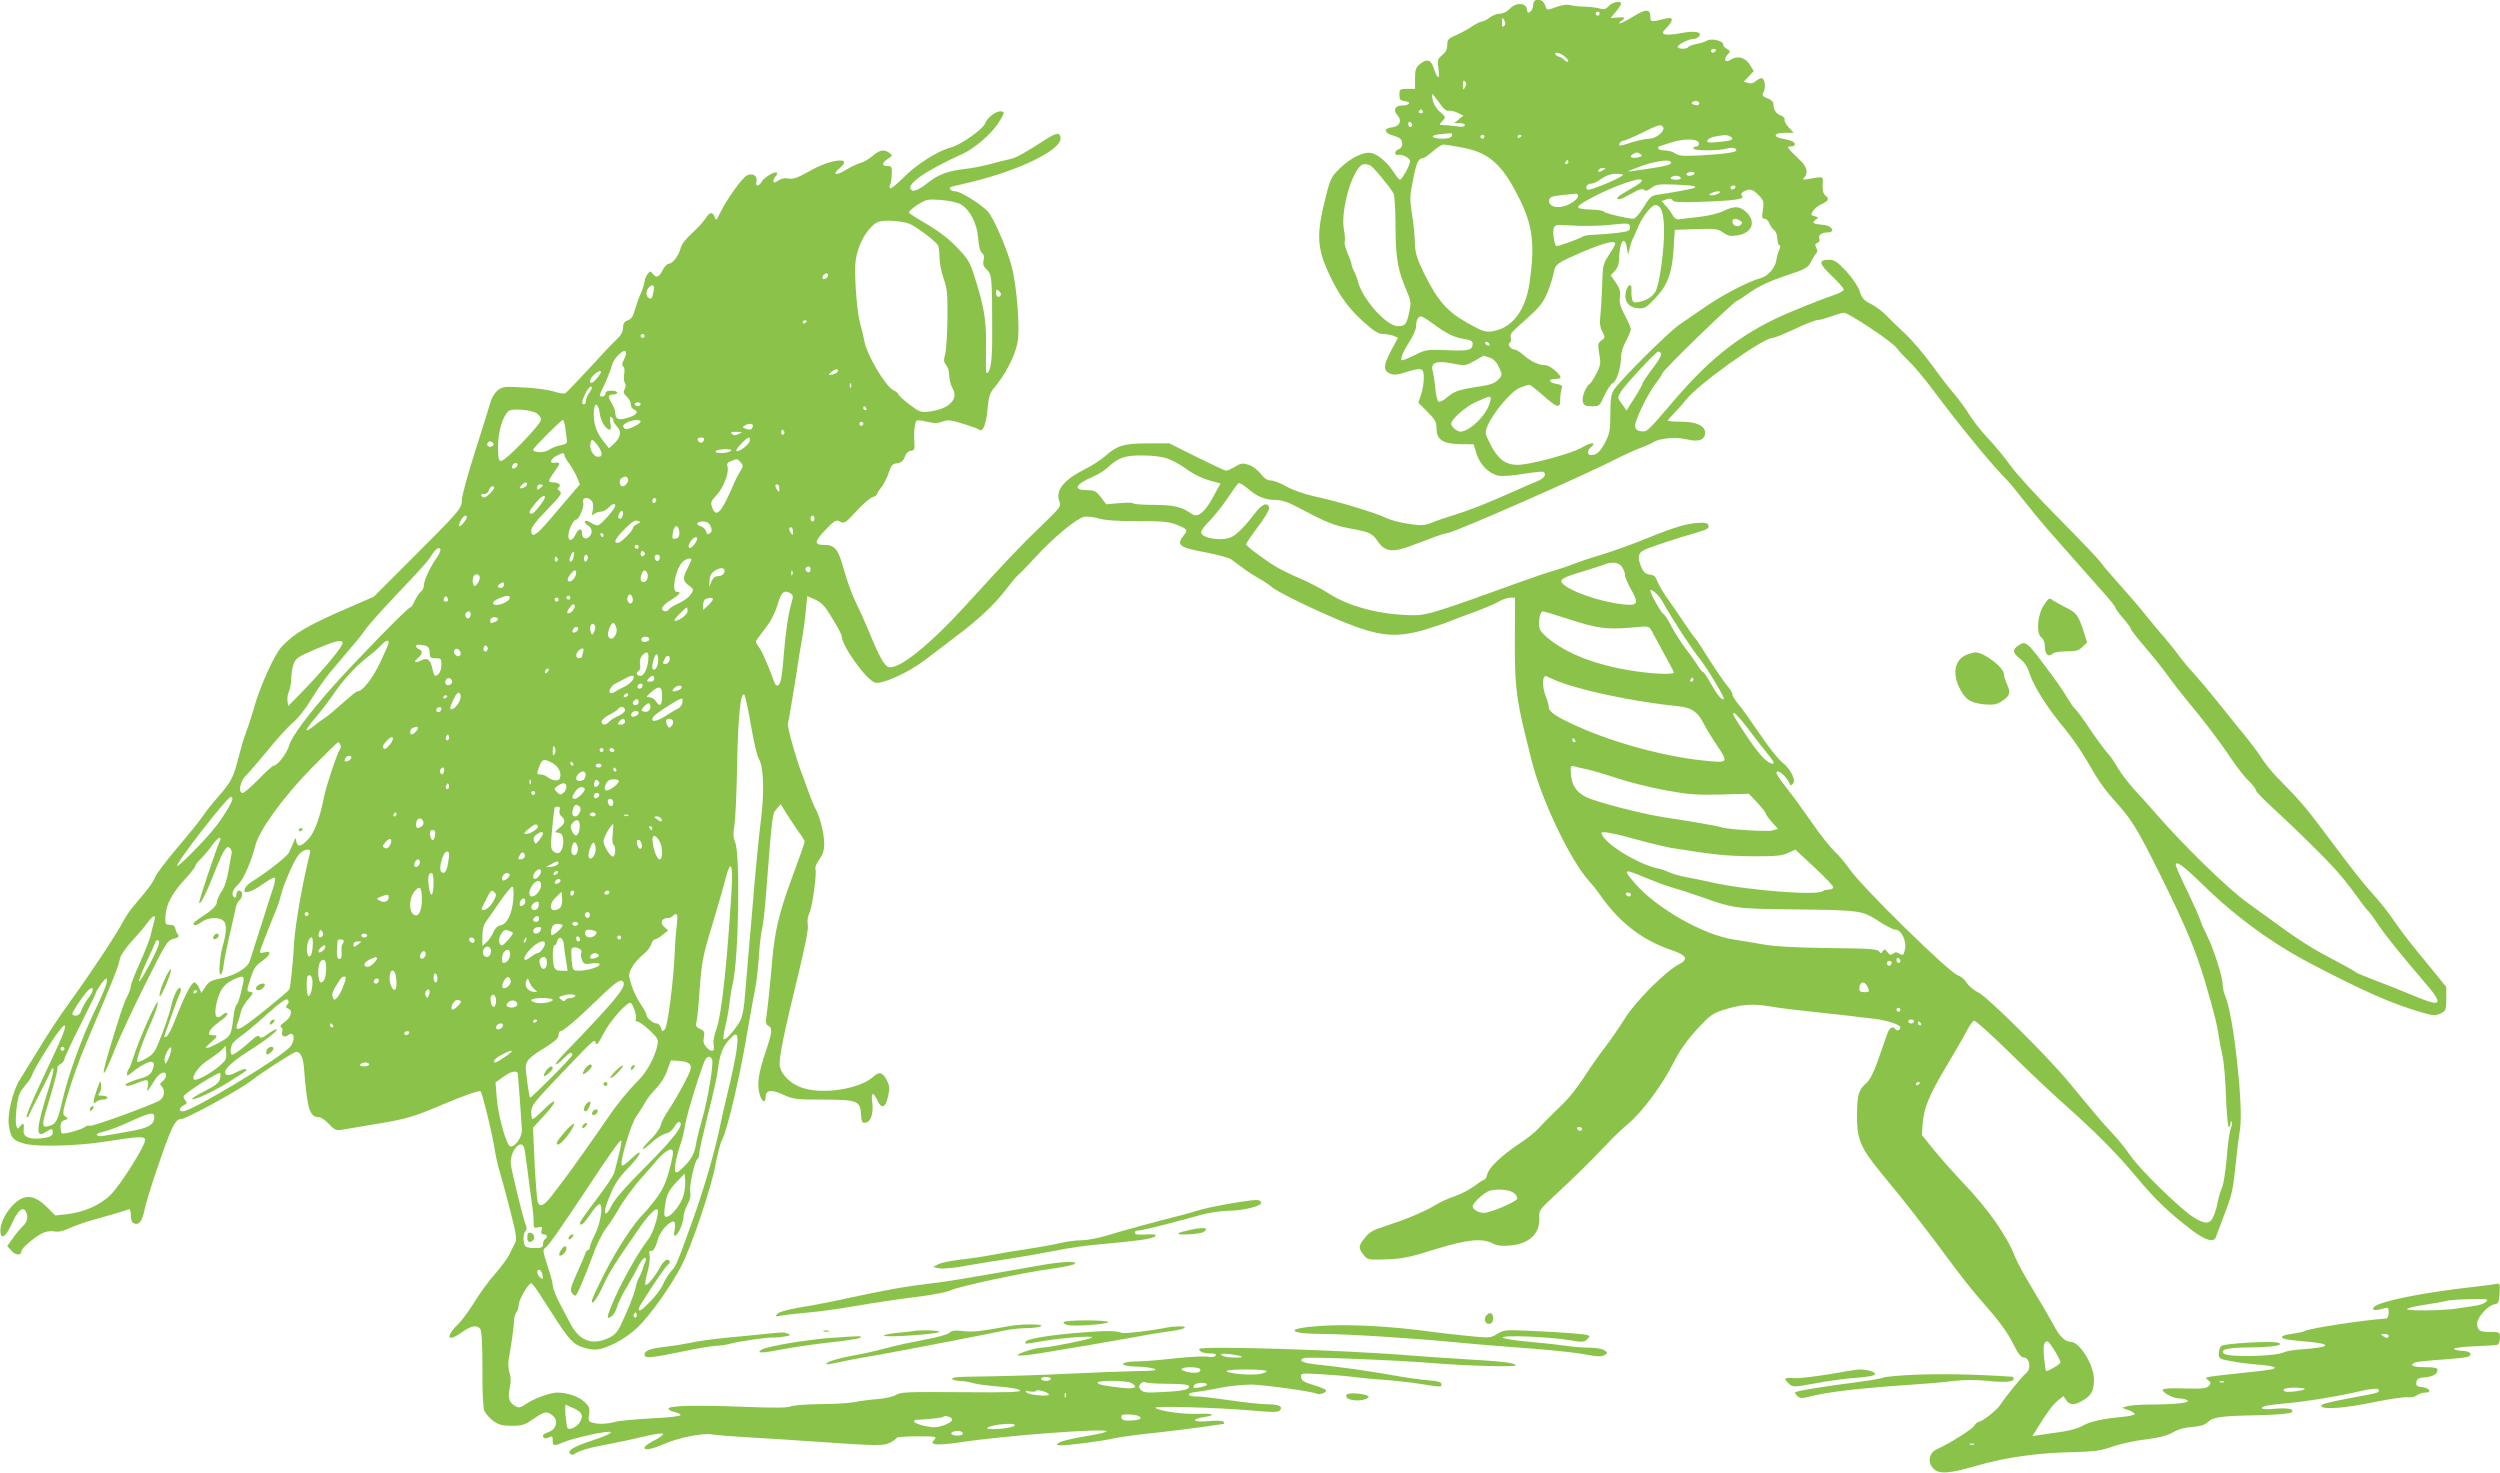<?xml version="1.0" standalone="no"?>
<!DOCTYPE svg PUBLIC "-//W3C//DTD SVG 20010904//EN"
 "http://www.w3.org/TR/2001/REC-SVG-20010904/DTD/svg10.dtd">
<svg version="1.0" xmlns="http://www.w3.org/2000/svg"
 width="1280pt" height="754pt" viewBox="0 0 1280 754"
 preserveAspectRatio="xMidYMid meet">
<g transform="translate(0,754) scale(0.1,-0.1)"
fill="#8bc34a" stroke="none">
<path d="M7850 7516 c0 -13 -6 -29 -14 -35 -12 -10 -15 -8 -18 11 -5 35 -56
37 -88 3 -14 -15 -34 -25 -50 -25 -15 0 -39 -9 -53 -20 -14 -11 -31 -20 -39
-20 -7 0 -30 -11 -51 -25 -20 -14 -57 -34 -82 -45 -40 -17 -45 -23 -45 -51 0
-22 -8 -37 -26 -51 -23 -19 -25 -25 -19 -72 8 -58 -5 -54 -25 7 -13 42 -35 48
-71 18 -20 -16 -24 -29 -24 -73 l0 -53 -40 0 c-38 0 -40 -2 -40 -30 0 -25 4
-30 28 -33 36 -4 25 -22 -14 -22 -36 0 -48 -24 -24 -50 25 -28 11 -58 -28 -62
-43 -4 -42 -29 3 -41 19 -5 38 -14 42 -20 14 -22 8 -46 -13 -52 -20 -7 -21
-32 -1 -28 21 5 62 -17 62 -32 0 -19 -42 -95 -52 -95 -4 0 -19 17 -32 38 -29
47 -79 90 -112 98 -38 10 -104 -21 -160 -74 -48 -47 -52 -54 -77 -153 -49
-195 -45 -261 25 -407 50 -103 95 -164 176 -236 46 -41 71 -56 92 -56 16 0 40
-4 54 -9 l24 -10 -34 -63 c-41 -77 -43 -104 -9 -120 20 -9 36 -8 79 5 87 28
96 25 96 -30 -1 -27 -7 -65 -15 -86 l-13 -39 46 -46 c40 -40 47 -53 47 -86 0
-57 33 -79 122 -80 l68 -1 15 -49 c19 -57 64 -102 114 -112 20 -3 77 1 127 10
51 8 96 13 101 10 18 -12 6 -32 -29 -47 -21 -8 -85 -36 -143 -62 -128 -57
-216 -91 -295 -115 -33 -10 -80 -26 -104 -36 -39 -15 -54 -16 -120 -6 -42 6
-94 20 -116 31 -50 25 -252 86 -367 110 -50 11 -109 32 -141 50 -30 17 -66 31
-80 31 -18 0 -34 11 -52 34 -15 19 -42 40 -61 46 -30 10 -39 9 -70 -9 -19 -12
-40 -21 -46 -21 -6 0 -74 32 -151 70 l-140 70 -109 0 c-123 0 -159 -11 -219
-65 -21 -19 -71 -51 -111 -71 -100 -50 -144 -105 -125 -158 10 -30 8 -32 -84
-121 -104 -99 -196 -196 -394 -414 -185 -203 -345 -332 -396 -316 -22 7 -49
56 -103 189 -20 48 -50 114 -66 146 -16 32 -42 102 -57 156 -31 113 -47 134
-103 134 -54 0 -52 17 9 80 46 47 52 50 73 39 21 -11 27 -7 83 54 33 36 70 68
83 72 12 3 22 10 22 14 0 5 10 21 23 36 12 16 29 49 37 74 13 39 20 47 43 49
21 3 31 11 39 32 6 18 18 30 31 32 18 2 21 9 19 33 -4 56 0 111 11 121 3 4 27
1 52 -5 36 -9 54 -9 80 0 28 11 44 9 107 -11 40 -12 78 -26 84 -31 17 -14 35
36 41 114 5 55 12 76 32 100 56 66 105 158 120 230 15 64 -2 289 -29 392 -25
95 -93 250 -123 283 -34 36 -139 102 -164 102 -25 0 -41 18 -21 24 7 2 56 13
108 26 241 59 450 161 450 221 0 32 -20 31 -73 -3 -116 -75 -154 -96 -187
-103 -19 -4 -64 -15 -100 -25 -36 -10 -93 -21 -128 -25 -79 -8 -137 -28 -182
-64 -47 -37 -78 -53 -90 -46 -41 25 56 95 260 188 56 25 144 100 178 152 37
56 39 65 13 65 -24 0 -68 -35 -76 -60 -10 -30 -124 -111 -176 -125 -69 -18
-176 -86 -243 -154 -33 -33 -63 -58 -68 -55 -5 3 -5 11 -1 17 4 7 8 31 9 55 1
38 -1 42 -22 42 -31 0 -30 15 2 37 25 16 25 17 8 30 -27 20 -50 16 -86 -15
-18 -16 -46 -32 -61 -36 -16 -4 -46 -18 -68 -31 -56 -36 -84 -33 -40 4 73 60
-43 49 -156 -16 -60 -34 -84 -42 -106 -37 -18 4 -37 0 -52 -10 -19 -13 -25
-13 -25 -3 0 7 5 18 12 25 6 6 9 14 6 18 -10 9 -66 -24 -78 -46 -14 -26 -34
-26 -27 0 7 29 -18 46 -48 32 -25 -11 -108 -128 -140 -196 -17 -35 -19 -37
-26 -17 -11 29 -26 26 -47 -8 -10 -16 -41 -50 -69 -75 -31 -28 -54 -58 -58
-76 -8 -36 -41 -80 -60 -80 -8 0 -21 -13 -30 -29 -20 -40 -34 -46 -51 -25 -14
18 -14 18 -29 0 -8 -11 -15 -28 -15 -38 0 -9 -9 -37 -19 -60 -11 -24 -24 -62
-31 -86 -8 -31 -18 -46 -36 -52 -18 -7 -24 -17 -24 -38 0 -19 -10 -38 -31 -58
-18 -16 -81 -83 -141 -149 -61 -66 -116 -123 -123 -128 -8 -4 -33 0 -57 8 -24
8 -92 18 -153 21 -103 6 -112 5 -137 -15 -16 -13 -32 -40 -38 -64 -6 -23 -41
-134 -77 -247 -36 -113 -67 -224 -68 -247 -1 -48 -2 -49 -285 -332 l-166 -166
-124 -54 c-213 -92 -283 -133 -347 -201 -38 -41 -111 -202 -143 -315 -12 -44
-31 -101 -41 -127 -10 -25 -27 -83 -38 -127 -25 -100 -38 -125 -102 -198 -28
-32 -66 -79 -83 -105 -18 -26 -77 -99 -132 -163 -54 -64 -103 -129 -109 -144
-10 -27 -34 -60 -106 -144 -20 -23 -46 -60 -57 -82 -31 -61 -164 -263 -275
-416 -66 -92 -113 -164 -188 -288 -26 -42 -57 -91 -68 -110 -35 -54 -64 -176
-56 -230 10 -67 20 -79 78 -96 60 -18 271 -13 417 10 163 26 197 28 203 12 8
-22 -127 -238 -181 -289 -55 -51 -135 -85 -221 -95 l-58 -6 -47 47 c-59 56
-105 62 -155 20 -42 -35 -79 -101 -79 -141 -1 -55 26 -40 59 32 30 67 54 89
70 64 16 -25 10 -55 -16 -79 -13 -12 -36 -40 -51 -62 l-27 -38 23 -25 c22 -24
50 -24 50 0 0 16 79 81 116 95 15 6 40 8 54 5 18 -4 46 2 81 19 30 13 83 32
119 41 62 17 151 43 178 53 8 3 12 -7 12 -31 0 -23 6 -37 16 -41 26 -10 42 11
54 70 6 30 31 111 55 182 80 238 101 282 131 282 26 0 301 150 362 198 47 37
201 137 224 145 22 8 40 -23 44 -78 17 -214 29 -255 77 -255 10 0 34 -16 51
-35 27 -29 38 -34 62 -30 16 3 97 16 179 30 148 24 194 37 330 95 133 56 200
79 206 72 9 -11 58 -210 70 -287 6 -38 17 -90 25 -115 8 -25 32 -114 54 -199
36 -141 38 -157 25 -180 -8 -14 -21 -40 -29 -58 -9 -17 -41 -60 -71 -95 -31
-34 -78 -99 -105 -143 -27 -44 -63 -93 -80 -110 -69 -66 -63 -101 9 -50 51 37
81 44 100 21 7 -9 11 -77 11 -203 -1 -104 3 -200 9 -214 5 -14 25 -37 44 -52
30 -22 46 -27 97 -27 53 0 67 4 111 35 59 40 68 42 99 17 30 -24 19 -70 -21
-84 -16 -5 -29 -13 -29 -17 0 -16 13 -20 31 -10 16 8 19 6 19 -16 0 -29 5 -30
56 -9 41 17 146 43 208 51 63 9 34 -11 -61 -42 -95 -31 -130 -52 -114 -68 7
-7 15 -7 23 -1 21 16 79 33 163 48 44 8 126 25 183 39 56 14 105 21 107 16 3
-4 -17 -20 -45 -34 -89 -45 -52 -63 44 -21 78 35 198 59 249 52 23 -4 114 -11
202 -16 88 -5 230 -14 315 -20 326 -23 363 -24 398 -6 18 9 32 20 32 24 0 4
47 8 105 8 98 0 103 -1 89 -17 -14 -16 -14 -18 4 -23 11 -4 64 0 119 8 231 36
770 76 758 57 -2 -5 -54 -16 -115 -26 -60 -10 -118 -24 -127 -31 -17 -12 -16
-13 7 -14 46 0 204 20 270 35 36 8 133 21 215 29 83 9 195 23 249 31 55 8 101
15 103 15 2 0 1 5 -2 10 -4 6 -33 8 -76 4 -79 -8 -98 9 -23 21 67 10 44 20
-37 16 -71 -3 -196 15 -214 31 -13 11 329 1 497 -14 94 -9 131 -9 139 -1 21
21 -2 33 -59 33 -31 0 -118 9 -192 20 -74 11 -152 20 -172 20 -52 0 -56 17 -5
23 23 3 80 12 127 22 47 9 119 16 160 16 70 -2 314 -36 332 -47 11 -7 48 5 48
16 0 5 -28 18 -62 28 -50 14 -64 22 -66 40 -3 22 -2 22 100 16 57 -3 132 -9
168 -14 36 -5 108 -12 160 -15 52 -4 136 -13 185 -21 110 -17 105 -17 105 0 0
10 -19 15 -67 19 -38 3 -120 14 -183 26 -111 20 -266 42 -398 56 -64 7 -87 20
-56 32 19 7 481 -11 659 -26 163 -14 425 -21 425 -12 0 13 -69 21 -245 31 -88
5 -214 14 -280 19 -347 29 -1095 52 -1095 34 0 -14 24 -23 61 -23 20 0 28 -4
23 -11 -4 -7 -21 -9 -43 -5 -20 3 -95 -1 -166 -9 -72 -8 -153 -15 -182 -15
-101 0 -115 -24 -15 -27 37 0 78 -6 92 -11 19 -8 0 -11 -90 -12 -63 -1 -207
-7 -320 -12 -184 -9 -342 -14 -558 -17 -46 -1 -71 -5 -67 -11 3 -5 21 -10 38
-10 18 0 48 -5 67 -11 19 -6 79 -14 133 -18 54 -4 102 -12 109 -19 10 -10 -54
-12 -298 -10 -271 2 -314 1 -335 -13 -13 -9 -56 -19 -94 -22 -39 -3 -92 -10
-120 -16 -27 -5 -107 -10 -177 -10 -70 -1 -138 -6 -150 -12 -16 -7 -90 -8
-233 -2 -258 10 -398 6 -392 -10 2 -7 17 -14 32 -17 16 -3 29 -9 29 -15 1 -6
-60 -13 -149 -17 -82 -5 -166 -12 -186 -18 -41 -11 -83 -13 -116 -4 -20 6 -22
11 -17 43 5 31 1 40 -23 63 -30 28 -88 48 -140 48 -37 0 -124 -32 -164 -61
-23 -16 -33 -18 -49 -9 -33 17 -41 44 -30 94 7 30 6 54 -1 76 -6 17 -8 48 -5
68 13 67 28 177 28 202 0 14 5 31 11 39 7 8 12 26 13 41 1 27 50 110 64 110 5
0 32 -37 60 -82 121 -191 144 -220 185 -239 22 -10 57 -19 79 -19 55 0 154 51
219 112 66 64 169 208 225 315 53 102 154 402 176 523 10 52 24 107 32 121 31
62 96 341 139 604 9 55 23 129 30 165 8 36 16 110 20 164 3 55 10 120 16 145
6 25 14 96 19 156 36 463 33 434 58 465 l19 23 29 -47 c16 -26 44 -67 61 -92
18 -24 33 -48 33 -54 0 -5 -30 -89 -66 -187 -64 -173 -87 -270 -100 -416 -9
-110 -24 -251 -30 -291 -5 -30 -3 -41 10 -48 22 -12 20 -31 -13 -131 -36 -106
-45 -160 -34 -211 10 -45 33 -61 33 -23 0 37 29 41 91 12 50 -23 65 -25 199
-25 179 0 194 -6 198 -73 3 -43 6 -48 24 -45 27 4 41 47 34 106 -7 51 4 54 27
7 21 -45 41 -37 54 22 9 38 8 53 -5 79 -20 42 -40 50 -67 24 -70 -66 -266 -97
-372 -58 -55 20 -99 62 -110 106 -8 33 18 162 93 468 37 153 54 238 50 259 -4
19 0 43 8 61 16 32 39 204 31 226 -3 7 6 29 20 48 18 25 25 46 25 80 0 51 -22
140 -46 182 -8 15 -23 51 -33 80 -10 29 -26 71 -34 93 -33 85 -78 248 -73 261
3 8 19 101 36 207 16 105 34 217 40 247 5 30 13 87 16 126 l7 72 41 -18 c33
-15 50 -33 88 -97 27 -43 48 -84 48 -91 0 -49 125 -223 170 -237 34 -11 173
52 256 116 43 33 113 85 154 117 118 88 203 168 260 243 29 38 58 73 65 77 6
4 46 45 89 92 91 99 208 196 247 204 15 3 49 -1 76 -9 32 -9 98 -14 198 -13
120 0 159 -3 195 -17 61 -24 64 -28 40 -57 -39 -50 -24 -61 122 -88 55 -11
110 -26 122 -34 12 -9 39 -29 61 -45 22 -17 58 -40 80 -52 22 -12 52 -32 67
-45 34 -28 226 -121 368 -179 183 -74 269 -82 415 -39 50 15 104 33 122 41 18
7 76 30 130 49 54 20 112 44 129 55 17 10 43 19 56 19 l25 0 -1 -218 c-1 -226
8 -300 54 -487 11 -44 25 -100 31 -125 48 -198 197 -512 294 -620 18 -19 42
-50 54 -67 98 -143 218 -237 371 -288 76 -26 86 -46 38 -71 -67 -34 -226 -192
-278 -278 -28 -44 -74 -112 -103 -149 -29 -37 -77 -106 -107 -153 -30 -46 -75
-104 -100 -128 -78 -76 -104 -102 -133 -134 -15 -17 -59 -52 -97 -77 -92 -61
-157 -123 -165 -157 -4 -16 -11 -28 -15 -28 -5 0 -28 -15 -52 -33 -24 -18 -68
-41 -98 -51 -30 -10 -76 -30 -101 -46 -56 -34 -147 -72 -254 -107 -65 -20 -85
-32 -107 -61 -34 -42 -34 -51 -7 -86 21 -27 23 -27 118 -24 81 3 120 11 247
51 166 51 241 59 296 31 23 -12 47 -15 90 -11 100 9 155 62 149 146 -2 33 4
41 80 111 88 81 182 173 270 266 30 33 79 78 107 102 70 58 173 197 228 307
32 63 69 116 120 172 66 72 81 84 137 102 92 29 152 34 247 17 47 -8 137 -19
200 -25 63 -7 149 -16 190 -21 41 -5 102 -13 135 -16 63 -7 135 -30 135 -44 0
-14 -18 -21 -25 -10 -12 19 -30 10 -42 -22 -6 -18 -27 -77 -46 -132 -22 -64
-43 -105 -60 -120 -38 -32 -47 -58 -49 -143 -3 -143 13 -183 122 -317 19 -24
68 -83 108 -132 39 -49 114 -145 165 -213 154 -208 181 -242 276 -351 60 -68
104 -131 127 -177 25 -51 41 -73 54 -73 33 0 42 -60 12 -82 -17 -13 -102 -117
-133 -164 -17 -26 -92 -84 -109 -84 -5 0 -15 -9 -22 -20 -12 -19 -126 -91
-193 -121 -39 -18 -47 -67 -16 -98 30 -30 79 -27 223 15 145 42 313 66 493 69
109 3 141 7 200 28 39 14 115 31 170 37 71 9 112 20 142 37 27 16 61 25 98 27
39 3 63 10 78 24 29 27 63 32 255 36 98 2 168 8 175 15 17 17 -18 24 -89 18
-35 -4 -64 -2 -64 3 0 10 34 17 125 25 92 8 239 31 346 55 95 22 129 25 129
11 0 -12 -10 -14 -130 -36 -138 -26 -171 -35 -165 -45 11 -18 120 -10 270 21
83 17 161 28 175 25 14 -2 34 2 44 10 11 8 31 14 44 14 36 0 21 24 -17 28 -27
3 -32 7 -29 25 2 18 11 23 43 25 43 4 65 17 65 38 0 11 -16 14 -65 14 -63 0
-84 11 -47 25 9 3 72 10 138 14 67 5 127 11 133 16 23 13 5 28 -35 29 -21 1
-39 5 -39 10 0 5 47 11 105 13 58 2 111 6 118 8 6 3 12 18 12 35 0 29 -1 30
-47 30 -58 0 -68 7 -70 42 -1 32 55 95 89 100 20 3 23 10 26 56 3 50 2 52 -20
48 -13 -3 -68 -10 -123 -16 -250 -28 -469 -72 -499 -101 -17 -16 1 -21 38 -11
35 10 36 10 36 -19 0 -16 -6 -29 -12 -30 -107 -6 -396 -50 -418 -64 -7 -4 -35
-10 -63 -14 -80 -10 -69 -28 20 -35 120 -10 156 -17 146 -27 -6 -6 -50 -12
-99 -16 -49 -3 -98 -10 -108 -16 -43 -22 -289 -28 -310 -7 -21 21 18 30 129
31 124 2 182 11 151 24 -25 11 -276 -3 -293 -16 -7 -6 -13 -24 -13 -39 0 -26
4 -29 63 -39 34 -7 97 -15 140 -18 43 -3 80 -10 83 -14 5 -9 -18 -13 -171 -29
-60 -6 -128 -14 -149 -17 -35 -5 -37 -7 -21 -19 15 -11 16 -16 4 -30 -11 -13
-31 -15 -123 -13 -67 3 -111 0 -113 -6 -4 -14 54 -45 85 -45 15 0 33 -4 40 -9
20 -12 -45 -21 -173 -22 -60 0 -121 -4 -135 -9 l-25 -8 33 -12 c17 -6 32 -16
32 -20 0 -5 -30 -11 -67 -15 -102 -9 -164 -24 -202 -46 -18 -11 -63 -24 -100
-29 -36 -5 -86 -12 -110 -16 l-45 -7 24 39 c48 79 81 123 107 144 l28 22 14
-21 c17 -27 45 -27 87 0 43 26 53 46 55 102 3 73 -72 197 -119 197 -30 0 -58
29 -90 90 -16 30 -62 109 -102 175 -40 66 -81 140 -91 165 -42 111 -138 248
-269 385 -47 50 -114 125 -148 167 l-62 77 4 58 c6 79 33 146 121 293 41 69
87 148 102 177 15 29 32 54 39 57 7 3 88 -70 181 -161 92 -91 218 -210 278
-263 163 -145 269 -251 375 -378 98 -117 165 -181 283 -271 71 -53 113 -65
123 -33 3 9 23 62 44 117 40 105 43 121 59 275 5 52 14 124 20 159 18 114 -33
582 -75 679 -8 18 -14 46 -14 62 0 39 -46 181 -80 250 -15 30 -31 66 -35 80
-4 14 -34 80 -66 148 -33 67 -59 127 -59 132 0 26 35 1 140 -101 169 -165 355
-300 550 -402 269 -141 414 -205 561 -248 67 -20 78 -20 105 -8 27 14 29 18
29 75 l0 61 -80 98 c-106 129 -140 172 -173 220 -42 62 -83 114 -133 169 -26
28 -89 107 -141 176 -217 289 -193 259 -343 414 -26 27 -63 73 -81 103 -19 29
-54 75 -77 103 -23 27 -80 98 -127 157 -47 59 -110 134 -140 167 -31 34 -66
77 -79 96 -14 19 -45 58 -70 87 -25 28 -66 77 -91 109 -25 32 -83 100 -130
152 -47 52 -93 106 -102 120 -10 15 -105 115 -212 223 -107 107 -221 231 -252
275 -31 43 -82 105 -113 137 -30 31 -74 86 -96 121 -22 35 -57 83 -78 107 -21
24 -73 91 -115 149 -42 58 -104 130 -136 160 -33 30 -77 73 -97 94 -21 22 -57
49 -80 60 -35 17 -46 29 -57 64 -8 25 -37 68 -69 103 -46 49 -61 59 -88 59
-56 0 -53 -19 13 -82 34 -32 62 -64 62 -71 0 -6 -25 -20 -54 -29 -30 -10 -125
-46 -210 -82 -240 -99 -408 -226 -601 -452 -142 -166 -141 -166 -173 -162 -19
2 -28 9 -30 26 -4 26 65 167 109 224 16 20 29 41 29 45 0 14 370 373 384 373
3 0 34 20 69 45 43 30 101 57 178 83 104 34 116 41 131 71 9 19 21 38 27 44 7
7 7 16 0 29 -7 14 -6 20 6 24 10 4 14 13 10 22 -7 18 11 32 43 32 40 0 23 34
-18 38 -56 5 -66 10 -45 26 17 12 17 13 -4 19 -20 5 -21 8 -9 26 7 12 27 28
45 36 37 18 40 27 18 45 -10 8 -14 27 -13 54 3 45 7 43 -72 30 -29 -6 -33 -4
-22 7 20 21 14 53 -15 82 -77 75 -78 77 -55 77 24 0 29 14 10 26 -7 4 -28 10
-47 13 -55 9 -51 31 5 31 l48 0 -26 28 c-14 15 -23 33 -21 39 3 7 -6 17 -20
22 -25 10 -37 29 -37 60 0 9 -13 22 -31 28 -27 11 -29 14 -19 33 13 25 5 70
-12 70 -6 0 -19 -7 -29 -16 -11 -10 -25 -13 -39 -9 l-22 7 26 27 25 27 -18 30
c-23 39 -64 51 -97 30 -29 -20 -43 -3 -19 24 16 17 15 19 -4 30 -11 6 -20 16
-18 22 3 18 -61 34 -83 20 -10 -6 -34 -14 -54 -17 -20 -4 -39 -11 -42 -16 -7
-12 -54 -11 -54 1 0 12 54 40 78 40 11 0 25 6 31 14 19 23 -22 30 -95 16 -35
-7 -71 -9 -80 -6 -15 6 -14 10 9 34 36 37 35 56 0 48 -81 -20 -83 -20 -83 8 0
41 -24 41 -87 2 -58 -36 -96 -49 -59 -21 21 16 17 18 -28 15 l-29 -2 26 32
c15 17 27 36 27 41 0 17 -46 9 -63 -12 -15 -16 -24 -19 -45 -13 -15 5 -49 9
-77 10 -27 0 -61 4 -75 8 -15 4 -43 1 -69 -9 -54 -19 -50 -20 -61 10 -13 35
-60 36 -60 1z m340 -46 c0 -5 -4 -10 -10 -10 -5 0 -10 5 -10 10 0 6 5 10 10
10 6 0 10 -4 10 -10z m-489 -63 c-8 -8 -11 -3 -11 19 1 25 2 27 11 11 8 -14 8
-22 0 -30z m1084 -127 c-3 -5 -10 -10 -16 -10 -5 0 -9 5 -9 10 0 6 7 10 16 10
8 0 12 -4 9 -10z m-774 -29 c13 -11 21 -22 18 -26 -4 -3 -14 1 -22 10 -9 8
-20 15 -26 15 -5 0 -13 5 -16 10 -11 17 22 11 46 -9z m-510 -158 c-9 -16 -10
-14 -11 12 0 21 3 26 11 18 8 -8 8 -16 0 -30z m-118 -98 c11 -15 26 -25 35
-22 10 2 30 -3 46 -11 l29 -14 -24 -19 -24 -19 28 0 c15 0 27 -5 27 -11 0 -8
-15 -10 -46 -5 -26 3 -56 6 -67 6 -20 0 -20 1 -2 20 18 20 18 21 -13 48 -19
16 -33 41 -37 62 -6 35 -6 35 12 13 10 -12 26 -34 36 -48z m1314 9 c-3 -4 -14
-3 -24 0 -15 6 -15 8 -3 16 16 10 39 -4 27 -16z m-1412 -34 c3 -5 -1 -10 -10
-10 -9 0 -13 5 -10 10 3 6 8 10 10 10 2 0 7 -4 10 -10z m-55 -71 c0 -5 -4 -9
-10 -9 -5 0 -10 7 -10 16 0 8 5 12 10 9 6 -3 10 -10 10 -16z m1285 -10 c12
-19 -36 -59 -70 -59 -18 0 -58 -9 -91 -19 -32 -11 -60 -18 -62 -16 -7 7 9 25
22 25 6 0 48 18 91 39 87 43 100 47 110 30z m-1081 -44 c-4 -10 -20 -15 -49
-15 -58 0 -67 18 -13 23 24 2 48 4 55 5 7 1 10 -4 7 -13z m166 -5 c0 -5 -4
-10 -10 -10 -5 0 -10 5 -10 10 0 6 5 10 10 10 6 0 10 -4 10 -10z m190 6 c0 -3
-4 -8 -10 -11 -5 -3 -10 -1 -10 4 0 6 5 11 10 11 6 0 10 -2 10 -4z m1070 -6
c23 -14 7 -21 -61 -27 -50 -5 -61 -3 -57 8 3 8 20 17 39 20 52 10 63 9 79 -1z
m-162 -32 c2 -11 -3 -18 -12 -18 -9 0 -16 -4 -16 -10 0 -12 123 -13 165 -2 32
9 55 6 55 -8 0 -10 -70 -20 -192 -26 -78 -4 -102 -2 -120 10 -12 9 -37 16 -55
16 -18 0 -33 5 -33 10 0 6 1 10 3 10 1 0 26 9 55 18 71 24 145 23 150 0z
m-1209 -24 c133 -25 201 -84 285 -251 74 -144 86 -242 57 -443 -21 -141 -89
-230 -189 -246 -36 -6 -51 -1 -128 42 -105 59 -153 114 -222 253 -39 81 -46
105 -48 160 -1 37 -7 103 -15 147 -11 72 -11 92 5 170 17 89 28 114 51 114 6
0 29 16 51 35 21 19 45 34 53 35 8 0 53 -7 100 -16z m910 -33 c12 -8 9 -11
-12 -17 -32 -7 -49 3 -27 16 19 12 21 12 39 1z m-369 -41 c0 -5 -5 -10 -11
-10 -5 0 -7 5 -4 10 3 6 8 10 11 10 2 0 4 -4 4 -10z m524 1 c10 -15 -21 -22
-189 -46 -38 -5 -38 -4 15 16 81 32 164 46 174 30z m-1540 -17 c14 -5 96 -103
121 -144 5 -8 10 -85 10 -170 1 -164 11 -222 58 -331 21 -48 22 -60 13 -104
-14 -66 -21 -75 -59 -75 -58 0 -181 138 -204 228 -3 14 -12 37 -19 51 -8 14
-14 31 -14 37 0 6 -9 32 -20 57 -11 25 -18 51 -15 59 3 7 1 35 -4 61 -20 107
51 337 105 337 7 0 19 -3 28 -6z m1196 -24 c-20 -13 -33 -13 -25 0 3 6 14 10
23 10 15 0 15 -2 2 -10z m465 -20 c-3 -5 -15 -10 -26 -10 -11 0 -17 5 -14 10
3 6 15 10 26 10 11 0 17 -4 14 -10z m-365 -5 c0 -12 -174 -85 -183 -76 -13 13
0 31 22 31 9 0 32 11 51 25 22 16 47 25 72 25 21 0 38 -2 38 -5z m295 -15 c4
-6 -7 -10 -25 -10 -18 0 -29 4 -25 10 3 6 15 10 25 10 10 0 22 -4 25 -10z
m-203 -22 c-6 -7 -36 -26 -66 -43 -53 -29 -69 -45 -45 -45 6 0 35 13 64 30 37
21 55 26 63 18 8 -8 18 -5 37 10 23 18 37 20 121 17 91 -3 123 -10 93 -19 -26
-7 -123 -25 -170 -31 -44 -6 -49 -9 -83 -65 -22 -36 -44 -60 -54 -60 -32 1
-145 28 -151 37 -3 4 -30 9 -60 10 -89 3 -92 10 -21 50 130 73 306 132 272 91z
m483 -28 c-3 -5 -10 -10 -16 -10 -5 0 -9 5 -9 10 0 6 7 10 16 10 8 0 12 -4 9
-10z m119 -39 c26 -27 28 -34 22 -75 -6 -38 -5 -46 9 -46 8 0 19 -10 24 -23 5
-13 16 -29 25 -36 9 -7 16 -26 16 -42 0 -15 4 -31 10 -34 6 -4 6 -12 0 -23 -5
-9 -12 -33 -15 -53 -6 -42 -44 -84 -83 -94 -53 -13 -189 -83 -272 -140 -47
-32 -110 -75 -140 -96 -57 -39 -302 -282 -336 -334 -15 -23 -19 -48 -19 -125
0 -84 -4 -101 -27 -146 -26 -49 -43 -64 -74 -64 -18 0 -18 24 1 40 33 27 2 27
-43 0 -50 -31 -268 -90 -332 -90 -60 0 -99 28 -136 99 -32 62 -32 65 -18 100
28 67 121 178 165 195 21 9 44 16 49 16 5 0 37 -25 71 -55 72 -64 88 -68 87
-22 0 17 3 42 7 54 6 19 3 23 -29 28 -39 8 -40 25 0 25 13 0 24 3 24 7 0 17
-56 63 -76 63 -35 0 -74 18 -111 50 -19 17 -40 30 -47 30 -20 0 -40 27 -26 35
6 4 8 14 6 23 -7 22 -4 25 85 104 62 56 80 79 102 130 14 35 28 80 32 101 7
45 17 51 157 111 101 43 158 57 158 38 0 -5 -14 -30 -32 -57 -30 -45 -32 -54
-35 -154 -2 -58 -6 -129 -9 -157 -5 -36 -2 -59 10 -82 15 -29 15 -32 -5 -45
-18 -14 -19 -20 -11 -68 9 -48 7 -59 -14 -101 -13 -25 -28 -49 -34 -53 -20
-12 -42 -67 -36 -91 5 -20 13 -24 46 -24 39 0 41 2 64 54 13 30 33 59 44 65
21 11 42 83 42 140 0 15 11 49 25 75 14 26 25 53 25 61 0 7 -14 39 -31 71 -24
46 -29 67 -25 94 4 27 0 43 -21 73 l-26 37 21 23 c14 15 22 36 22 59 0 89 29
130 40 57 l6 -34 8 35 c5 19 12 41 17 50 4 8 17 35 27 60 22 52 68 110 87 110
31 0 45 -42 45 -135 0 -94 -21 -251 -39 -297 -12 -32 -45 -55 -89 -64 -27 -5
-32 -3 -36 17 -3 13 -4 34 -3 46 3 33 -17 29 -27 -5 -14 -49 10 -86 58 -90 35
-3 43 1 90 50 64 67 88 131 95 257 l6 94 110 4 c99 3 112 1 138 -18 24 -17 37
-20 73 -14 74 11 97 69 46 118 -34 33 -62 34 -119 6 -25 -12 -80 -25 -126 -30
-45 -5 -91 -10 -102 -12 -12 -1 -24 7 -31 21 -6 12 -22 34 -34 47 l-23 25 24
9 c17 6 26 5 32 -4 5 -10 37 -12 135 -9 179 6 235 14 222 30 -8 9 -6 15 7 23
29 17 48 13 77 -18z m-204 9 c-8 -5 -24 -10 -35 -10 -17 0 -17 2 -5 10 8 5 24
10 35 10 17 0 17 -2 5 -10z m-720 -14 c0 -8 -15 -24 -34 -35 -54 -34 -122 -25
-114 15 2 15 15 20 63 25 33 3 66 6 73 7 6 1 12 -4 12 -12z m-3161 -42 c47
-28 83 -96 89 -172 3 -43 11 -71 20 -78 10 -7 13 -19 8 -37 -5 -20 -1 -31 16
-47 27 -25 28 -39 28 -345 0 -127 -9 -185 -29 -185 -3 0 -4 52 -3 116 4 135
-6 210 -51 354 -30 97 -36 109 -94 170 -40 43 -93 84 -152 119 -50 29 -94 57
-97 62 -3 5 17 23 43 40 46 29 52 30 121 25 41 -3 86 -13 101 -22z m3991 -84
c11 -7 12 -12 3 -21 -15 -15 -43 -5 -43 16 0 17 18 19 40 5z m-4258 -14 c33
-12 131 -84 150 -111 4 -5 8 -33 8 -61 0 -28 10 -77 21 -110 19 -51 21 -79 20
-203 -1 -80 -6 -162 -12 -184 -8 -32 -7 -42 5 -56 9 -10 16 -34 16 -53 0 -20
8 -50 17 -66 33 -58 -19 -107 -124 -120 -39 -4 -48 0 -98 38 -30 23 -55 46
-55 51 0 5 -11 14 -25 21 -41 18 -138 183 -150 254 -4 22 -13 59 -20 84 -16
54 -30 221 -26 305 4 71 39 152 84 195 28 26 39 30 92 30 33 -1 77 -7 97 -14z
m3693 -22 c0 -16 -10 -20 -70 -27 -38 -4 -90 -8 -115 -9 -25 0 -50 -5 -56 -9
-11 -9 -121 -49 -134 -49 -11 0 -22 68 -15 91 6 19 13 20 98 14 51 -3 133 -2
182 3 108 11 110 11 110 -14z m-4105 -243 c0 -12 -20 -25 -27 -18 -7 7 6 27
18 27 5 0 9 -4 9 -9z m-894 -83 c-7 -37 -11 -42 -25 -33 -15 8 -14 38 1 53 21
21 31 13 24 -20z m1778 -19 c-10 -16 -24 -9 -24 12 0 18 2 19 15 9 8 -7 12
-16 9 -21z m4453 -169 c66 -43 127 -90 136 -104 9 -13 37 -43 62 -67 25 -23
79 -88 120 -143 138 -185 306 -390 379 -462 12 -11 50 -58 86 -104 36 -46 90
-112 120 -146 30 -34 93 -106 140 -159 47 -53 113 -128 148 -167 34 -38 62
-73 62 -78 0 -5 18 -30 40 -55 22 -25 40 -50 40 -55 0 -5 31 -45 69 -89 38
-44 91 -110 118 -147 26 -37 72 -96 102 -132 89 -107 169 -212 225 -297 30
-44 70 -96 90 -114 20 -19 36 -40 36 -47 0 -6 37 -45 81 -85 45 -41 139 -130
208 -199 116 -114 162 -167 246 -284 16 -22 34 -45 41 -51 6 -5 26 -32 44 -60
40 -60 126 -167 232 -290 113 -130 106 -146 -39 -85 -54 23 -141 57 -193 77
-52 20 -99 39 -105 43 -13 11 -94 55 -182 101 -40 21 -118 71 -174 111 -55 40
-147 106 -202 146 -98 70 -323 289 -465 452 -31 36 -82 93 -114 127 -31 35
-69 84 -84 110 -15 27 -39 62 -54 78 -15 17 -55 71 -89 121 -33 50 -68 97 -76
104 -8 6 -26 33 -41 58 -15 26 -49 76 -76 112 -132 179 -135 181 -174 155 -32
-21 -30 -38 9 -68 22 -17 38 -41 49 -77 20 -62 91 -175 169 -268 56 -68 107
-144 167 -250 19 -33 61 -90 95 -127 92 -102 116 -140 238 -385 129 -260 183
-390 230 -550 49 -168 61 -218 69 -275 5 -33 14 -80 20 -105 6 -25 14 -116 17
-202 3 -87 10 -158 14 -158 5 0 9 8 9 17 0 9 3 13 6 10 4 -4 2 -19 -4 -34 -7
-15 -16 -83 -21 -150 -6 -68 -16 -137 -25 -155 -8 -18 -17 -50 -21 -70 -3 -21
-12 -53 -21 -73 -18 -45 -44 -46 -110 -3 -71 48 -270 243 -317 312 -22 33 -64
85 -93 115 -51 55 -68 74 -218 256 -111 135 -417 438 -466 463 -23 11 -51 34
-61 51 -10 17 -30 33 -44 37 -41 10 -491 451 -555 544 -21 30 -56 72 -78 92
-22 21 -73 85 -113 143 -41 59 -92 130 -115 159 -67 85 -79 106 -61 106 15 0
51 -38 60 -63 3 -9 8 -9 16 -1 19 17 -10 76 -53 110 -21 16 -74 83 -118 149
-45 66 -94 135 -110 153 -15 18 -28 39 -28 47 0 8 -13 29 -29 47 -15 18 -56
78 -91 133 -34 55 -65 102 -69 105 -4 3 -25 32 -47 65 -21 33 -62 91 -89 130
-28 38 -54 83 -60 100 -8 23 -17 31 -38 33 -22 3 -32 12 -43 37 -21 51 -18 73
14 89 27 14 166 60 275 91 45 13 57 20 55 33 -3 13 -14 17 -48 15 -63 -3 -116
-18 -270 -80 -74 -30 -177 -67 -230 -83 -52 -15 -120 -38 -150 -50 -30 -12
-77 -27 -105 -35 -27 -8 -102 -33 -165 -56 -404 -147 -474 -169 -535 -169
-168 0 -335 42 -441 111 -34 22 -97 55 -140 74 -44 18 -97 44 -120 57 -58 33
-163 111 -164 121 0 5 27 45 60 89 34 44 60 88 58 97 -7 33 -36 22 -76 -31
-53 -69 -92 -107 -120 -119 -53 -21 -152 -4 -152 26 0 9 19 35 43 58 23 23 64
75 91 114 26 40 52 75 57 79 5 3 26 -9 46 -26 47 -42 91 -60 145 -60 29 0 64
-11 108 -35 158 -83 185 -94 274 -111 101 -19 111 -23 144 -71 34 -48 76 -52
165 -18 40 15 95 35 122 46 28 10 56 19 64 19 29 0 717 302 871 383 36 18 88
42 115 52 28 10 59 24 70 31 32 21 119 28 173 14 61 -14 92 -2 92 35 0 36 -48
57 -127 56 -34 0 -63 2 -63 6 0 4 15 21 33 39 17 17 43 46 56 63 57 78 397
321 447 321 9 0 59 20 112 45 52 25 104 45 116 46 11 0 44 9 71 19 28 10 57
19 66 19 9 1 70 -35 136 -79z m-2246 27 c70 -53 115 -75 163 -82 34 -5 46 -12
46 -24 0 -34 -19 -39 -130 -34 -104 4 -109 4 -168 -26 -33 -16 -62 -28 -65
-25 -8 9 7 43 42 99 17 27 31 59 31 71 0 32 10 54 25 54 7 0 32 -15 56 -33z
m-3201 9 c0 -3 -4 -8 -10 -11 -5 -3 -10 -1 -10 4 0 6 5 11 10 11 6 0 10 -2 10
-4z m-830 -76 c0 -5 -4 -10 -10 -10 -5 0 -10 5 -10 10 0 6 5 10 10 10 6 0 10
-4 10 -10z m4325 -40 c3 -5 2 -10 -4 -10 -5 0 -13 5 -16 10 -3 6 -2 10 4 10 5
0 13 -4 16 -10z m-4429 -78 c-11 -21 -13 -33 -5 -38 6 -3 8 -20 5 -38 -3 -17
-2 -38 3 -45 6 -9 6 -22 -1 -34 -8 -15 -5 -23 11 -38 12 -11 21 -29 21 -40 0
-11 7 -22 15 -25 28 -11 15 -30 -31 -43 -49 -15 -63 -8 -64 29 0 8 -9 29 -19
47 -21 33 -18 43 11 43 10 0 18 5 18 10 0 6 -13 10 -30 10 -20 0 -30 -5 -30
-15 0 -8 -7 -15 -15 -15 -17 0 -18 4 -6 28 23 45 49 110 55 134 7 32 57 81 69
69 5 -5 2 -22 -7 -39z m5307 32 c8 -9 -6 -34 -54 -97 -21 -29 -39 -55 -39 -60
0 -4 -11 -24 -23 -45 -13 -20 -32 -50 -41 -65 l-18 -29 -23 33 c-24 31 -24 33
-7 62 18 32 181 207 192 207 4 0 10 -3 13 -6z m-876 -25 c21 -7 36 -23 48 -50
18 -39 18 -40 -4 -63 -17 -18 -41 -27 -104 -36 -99 -15 -121 -23 -160 -56 -16
-14 -35 -23 -41 -21 -6 2 -14 32 -17 68 -3 35 -10 76 -14 91 -11 42 20 53 102
37 63 -13 66 -12 112 13 25 14 46 26 47 27 1 0 15 -4 31 -10z m-3337 -68 c0
-9 -24 -21 -43 -21 -6 0 -2 7 9 15 22 17 34 19 34 6z m-1216 -13 c-13 -23 -37
-48 -46 -48 -14 0 -9 19 12 40 22 22 45 27 34 8z m1283 -70 c-3 -8 -6 -5 -6 6
-1 11 2 17 5 13 3 -3 4 -12 1 -19z m-1327 -5 c0 -5 -7 -17 -15 -27 -8 -11 -15
-28 -15 -38 0 -10 -4 -18 -10 -18 -14 0 -12 14 7 55 15 31 34 47 33 28z m4597
-78 c-19 -64 -104 -145 -151 -145 -16 0 -46 26 -46 40 0 23 71 86 125 111 81
37 86 37 72 -6z m-4347 -5 c0 -5 -7 -10 -15 -10 -8 0 -15 5 -15 10 0 6 7 10
15 10 8 0 15 -4 15 -10z m-209 -48 c5 -40 32 -82 52 -82 5 0 6 15 2 36 -4 24
-3 34 4 29 6 -3 11 -11 11 -17 0 -7 9 -21 20 -33 24 -25 17 -57 -20 -90 l-22
-20 -24 30 c-39 48 -54 90 -54 145 0 63 22 65 31 2z m1364 28 c3 -5 1 -10 -4
-10 -6 0 -11 5 -11 10 0 6 2 10 4 10 3 0 8 -4 11 -10z m-1687 -26 c12 -8 22
-23 22 -33 0 -23 -181 -211 -204 -211 -13 0 -16 12 -16 74 0 77 25 159 55 182
19 14 113 6 143 -12z m147 -81 c4 -27 7 -55 8 -63 1 -9 -10 -16 -33 -20 -19
-3 -47 -14 -61 -24 -25 -16 -79 -14 -79 2 0 9 143 152 152 152 4 0 10 -21 13
-47z m385 39 c0 -13 -67 -45 -79 -38 -17 11 -13 22 12 34 26 13 67 15 67 4z
m1140 -12 c0 -5 -4 -10 -10 -10 -5 0 -10 5 -10 10 0 6 5 10 10 10 6 0 10 -4
10 -10z m-566 -15 c-7 -17 -14 -18 -39 -9 -13 5 -14 8 -3 15 22 14 48 11 42
-6z m161 -24 c3 -5 1 -12 -5 -16 -5 -3 -10 1 -10 9 0 18 6 21 15 7z m-233 -13
c-17 -8 -26 -8 -34 0 -9 9 -4 12 23 11 32 0 33 -1 11 -11z m-179 -33 c-6 -17
-25 -15 -31 3 -2 7 5 12 17 12 14 0 19 -5 14 -15z m237 1 c0 -17 -47 -56 -67
-56 -8 0 0 14 19 35 36 38 48 43 48 21z m-760 -69 c0 -13 -6 -17 -22 -15 -24
3 -44 48 -33 76 6 15 10 13 31 -13 13 -16 24 -38 24 -48z m-555 54 c7 -12 -12
-24 -25 -16 -11 7 -4 25 10 25 5 0 11 -4 15 -9z m1215 -41 c-20 -13 -83 -13
-75 0 3 6 25 10 48 10 31 0 38 -3 27 -10z m-850 -21 c0 -6 11 -25 24 -42 13
-18 31 -49 40 -70 l15 -37 -42 -49 c-23 -27 -73 -85 -111 -130 -70 -83 -96
-99 -96 -57 0 15 26 50 81 106 72 74 79 85 64 96 -10 8 -12 14 -5 19 16 10 1
25 -26 25 -31 0 -30 7 7 58 31 42 30 46 -5 42 -25 -2 -16 22 15 37 30 16 39
16 39 2z m3091 -18 c26 -10 62 -30 80 -43 46 -35 96 -59 146 -72 l42 -11 -38
-70 c-42 -78 -79 -108 -108 -87 -52 37 -89 46 -190 47 -56 0 -105 3 -109 7 -4
5 -37 5 -73 2 l-67 -6 -27 36 c-23 30 -34 36 -65 36 -81 0 -71 28 23 69 28 12
61 33 75 46 56 52 88 64 179 63 57 0 101 -6 132 -17z m-2189 -18 c14 -16 14
-21 -3 -48 -10 -16 -23 -41 -29 -55 -66 -156 -93 -186 -114 -127 -9 23 -6 31
21 60 36 36 67 118 58 147 -5 15 0 23 17 29 32 13 33 13 50 -6z m-1142 -12 c0
-12 -20 -25 -27 -18 -7 7 6 27 18 27 5 0 9 -4 9 -9z m565 -71 c7 -12 -12 -40
-27 -40 -16 0 -21 32 -7 41 18 12 26 11 34 -1z m-517 -32 c-3 -7 -13 -15 -24
-17 -16 -3 -17 -1 -5 13 16 19 34 21 29 4z m82 -2 c0 -2 -7 -9 -15 -16 -12
-10 -15 -10 -15 4 0 9 7 16 15 16 8 0 15 -2 15 -4z m1210 -18 c0 -19 -2 -20
-10 -8 -13 19 -13 30 0 30 6 0 10 -10 10 -22z m-1460 4 c0 -5 -11 -19 -25 -32
-20 -18 -28 -21 -37 -12 -9 9 -7 12 9 12 12 0 23 8 26 20 5 19 27 29 27 12z
m260 -47 c0 -15 -55 -85 -66 -85 -21 0 -17 12 17 53 27 33 49 47 49 32z m240
-20 c7 -9 9 -26 5 -47 -6 -27 -5 -31 6 -20 7 6 23 12 34 12 12 0 30 9 40 20
19 21 35 26 35 11 0 -16 -75 -101 -90 -101 -9 0 -25 7 -37 15 -13 9 -24 11
-28 6 -3 -6 4 -15 15 -21 23 -13 26 -42 5 -60 -18 -15 -35 -5 -35 21 0 27 -18
24 -32 -5 -16 -36 -38 -41 -38 -10 0 30 26 84 41 84 13 0 42 69 35 85 -10 27
24 35 44 10z m330 6 c0 -6 -4 -13 -10 -16 -5 -3 -10 1 -10 9 0 9 5 16 10 16 6
0 10 -4 10 -9z m-174 -87 c-3 -8 -10 -12 -16 -9 -7 4 -6 14 2 28 12 24 24 8
14 -19z m-796 -3 c0 -5 -9 -19 -20 -32 -21 -26 -27 -10 -8 21 13 21 28 27 28
11z m1780 -6 c0 -8 -4 -15 -10 -15 -5 0 -10 7 -10 15 0 8 5 15 10 15 6 0 10
-7 10 -15z m-908 -28 c-12 -6 -22 -15 -22 -21 0 -15 -62 -76 -77 -76 -24 0
-13 23 36 72 36 36 53 47 67 41 16 -6 16 -7 -4 -16z m376 -11 c8 -19 8 -27 -3
-36 -10 -9 -15 -7 -20 9 -3 11 -15 23 -26 26 -29 9 -23 25 9 25 21 0 32 -7 40
-24z m-160 -29 c2 -18 -2 -29 -13 -33 -22 -9 -26 -2 -19 35 8 37 28 36 32 -2z
m582 1 c0 -19 -2 -20 -10 -8 -13 19 -13 30 0 30 6 0 10 -10 10 -22z m-970 -18
c0 -5 -2 -10 -4 -10 -3 0 -8 5 -11 10 -3 6 -1 10 4 10 6 0 11 -4 11 -10z m480
-19 c0 -5 -8 -19 -18 -32 -23 -28 -37 -11 -16 19 15 22 34 29 34 13z m-300
-41 c0 -5 -4 -10 -10 -10 -5 0 -10 5 -10 10 0 6 5 10 10 10 6 0 10 -4 10 -10z
m-1038 -62 c-34 -49 -62 -112 -62 -138 0 -10 -7 -24 -17 -31 -9 -8 -22 -29
-30 -46 -7 -18 -18 -33 -23 -33 -12 0 -285 -280 -396 -405 -126 -142 -211
-257 -223 -300 -10 -39 -60 -105 -79 -105 -6 0 -41 -31 -78 -70 -38 -38 -74
-70 -81 -70 -25 0 -14 60 15 88 16 15 67 75 115 133 47 58 105 122 129 141 24
20 64 71 92 118 27 45 72 109 100 142 28 33 75 88 103 122 29 33 64 77 77 97
13 19 88 103 166 185 79 82 150 160 158 174 28 45 45 61 55 51 6 -6 -2 -26
-21 -53z m704 7 c-4 -14 -11 -23 -16 -20 -6 3 -5 16 2 30 14 31 23 25 14 -10z
m366 20 c0 -5 -5 -11 -11 -13 -6 -2 -11 4 -11 13 0 9 5 15 11 13 6 -2 11 -8
11 -13z m-292 -19 c0 -8 -4 -18 -10 -21 -5 -3 -10 3 -10 14 0 12 5 21 10 21 6
0 10 -6 10 -14z m368 -3 c-4 -22 -22 -20 -26 1 -2 10 3 16 13 16 10 0 15 -7
13 -17z m-523 -2 c3 -5 1 -12 -5 -16 -5 -3 -10 1 -10 9 0 18 6 21 15 7z m685
-6 c0 -3 -9 -23 -20 -45 -26 -52 -25 -64 7 -88 26 -19 26 -20 10 -45 -9 -14
-37 -35 -61 -45 -24 -11 -47 -25 -50 -31 -11 -16 -36 -13 -36 4 0 9 20 28 45
43 46 28 56 42 30 42 -29 0 -6 118 30 153 15 16 45 23 45 12z m4764 -37 c9
-12 16 -31 16 -42 0 -11 14 -44 31 -74 42 -74 35 -85 -43 -76 -122 13 -288 73
-312 112 -10 16 15 29 104 55 47 14 96 30 110 35 42 18 78 14 94 -10z m-4597
-32 c-4 -9 -17 -16 -30 -16 -16 0 -27 -9 -34 -27 l-12 -28 2 34 c2 27 9 38 32
52 32 18 52 11 42 -15z m443 19 c0 -8 -4 -15 -9 -15 -13 0 -22 16 -14 24 11
11 23 6 23 -9z m-1200 -18 c0 -22 -26 -51 -38 -43 -9 5 -7 14 5 31 20 27 33
32 33 12z m364 -2 c8 -21 -3 -45 -20 -45 -15 0 -18 18 -8 44 8 20 20 20 28 1z
m743 -7 c-3 -8 -6 -5 -6 6 -1 11 2 17 5 13 3 -3 4 -12 1 -19z m-1602 -8 c7
-12 -12 -50 -25 -50 -11 0 -14 43 -3 53 9 10 21 9 28 -3z m125 -45 c0 -8 -7
-15 -15 -15 -26 0 -18 20 13 29 1 1 2 -6 2 -14z m5931 -83 c50 -91 144 -235
196 -301 36 -45 124 -193 119 -199 -10 -9 -31 16 -66 77 -18 34 -37 61 -41 61
-4 0 -18 17 -30 38 -13 20 -41 59 -62 86 -21 28 -52 76 -68 107 -16 32 -35 61
-43 66 -12 7 -66 103 -66 118 0 17 43 -21 61 -53z m-4462 39 c12 -8 13 -16 3
-49 -16 -53 -32 -163 -41 -287 -8 -102 -16 -135 -32 -135 -5 0 -12 8 -15 18
-23 65 -59 151 -75 174 -11 14 -19 29 -19 33 0 4 21 33 46 65 30 38 52 81 65
124 20 67 34 78 68 57z m-809 -32 c0 -20 -15 -26 -25 -9 -9 15 3 43 15 35 5
-3 10 -15 10 -26z m-951 -8 c-15 -5 -22 6 -14 19 6 9 10 9 16 -1 5 -8 4 -15
-2 -18z m321 20 c0 -24 -73 -51 -85 -32 -4 7 7 17 27 26 38 16 58 19 58 6z
m310 -1 c0 -5 -4 -10 -10 -10 -5 0 -10 5 -10 10 0 6 5 10 10 10 6 0 10 -4 10
-10z m-60 -10 c0 -5 -4 -10 -10 -10 -5 0 -10 5 -10 10 0 6 5 10 10 10 6 0 10
-4 10 -10z m790 2 c0 -5 -11 -19 -25 -32 l-25 -23 0 25 c0 15 6 29 13 31 19 8
37 8 37 -1z m-713 -52 c-6 -11 -18 -20 -25 -20 -13 0 -10 11 11 37 15 20 28 4
14 -17z m583 -10 c0 -19 -56 -58 -67 -46 -4 4 55 65 65 66 1 0 2 -9 2 -20z
m-1110 -14 c0 -8 -4 -17 -9 -21 -12 -7 -24 12 -16 25 9 15 25 12 25 -4z m5603
-20 c182 -59 211 -62 401 -44 17 2 32 -3 37 -12 4 -8 33 -60 63 -116 31 -55
56 -103 56 -107 0 -12 -105 -8 -208 8 -193 30 -343 88 -443 173 -31 27 -39 40
-39 67 0 38 8 65 20 65 4 0 55 -15 113 -34z m-5463 -5 c0 -5 -7 -12 -16 -15
-22 -9 -24 -8 -24 9 0 8 9 15 20 15 11 0 20 -4 20 -9z m493 -63 c-10 -21 -12
-21 -18 -5 -10 25 2 54 17 39 8 -8 8 -18 1 -34z m113 17 c9 -38 -29 -76 -42
-42 -6 17 12 67 26 67 5 0 12 -11 16 -25z m-196 -4 c0 -12 -20 -25 -27 -18 -7
7 6 27 18 27 5 0 9 -4 9 -9z m364 -50 c7 -11 -22 -23 -35 -15 -5 3 -7 10 -4
15 8 12 32 12 39 0z m-1570 -20 c9 -14 -105 -150 -234 -281 l-45 -45 -3 27
c-2 15 2 36 7 47 6 11 11 39 12 63 0 24 5 58 12 77 11 31 22 38 112 77 102 43
130 50 139 35z m236 -2 c0 -6 -20 -52 -45 -104 -41 -84 -89 -145 -116 -145 -5
0 -39 -28 -76 -61 -38 -34 -79 -69 -93 -77 -14 -9 -38 -26 -53 -39 -51 -41
-49 -24 6 40 29 34 68 85 87 112 54 81 114 147 175 195 32 25 67 55 78 68 22
24 37 28 37 11z m188 -15 c16 -5 22 -14 22 -35 0 -26 4 -29 30 -29 27 0 30 -3
30 -33 0 -31 -14 -57 -32 -57 -4 0 -10 16 -14 35 -8 44 -26 60 -53 46 -33 -18
-48 -12 -23 8 26 22 28 39 7 47 -8 4 -15 10 -15 15 0 10 16 11 48 3z m317 -23
c-9 -16 -25 -3 -18 15 4 10 9 12 15 6 6 -6 7 -15 3 -21z m-137 -14 c2 -10 -3
-17 -11 -17 -16 0 -30 24 -19 34 10 10 27 1 30 -17z m628 7 c-3 -9 -6 -20 -6
-25 0 -5 -7 -9 -15 -9 -18 0 -20 21 -3 38 17 17 31 15 24 -4z m334 -26 c0 -49
-20 -98 -40 -98 -22 0 -27 15 -9 26 6 3 9 18 6 33 -3 16 1 33 10 44 22 23 33
21 33 -5z m50 -15 c0 -33 -14 -58 -27 -50 -11 7 7 77 19 77 5 0 8 -12 8 -27z
m57 -7 c-4 -9 -13 -16 -21 -16 -13 0 -14 4 -4 25 12 28 35 19 25 -9z m-625
-58 c-7 -7 -12 -8 -12 -2 0 6 3 14 7 17 3 4 9 5 12 2 2 -3 -1 -11 -7 -17z
m438 -39 c-7 -11 -26 -27 -43 -35 -18 -8 -40 -20 -49 -26 -9 -7 -20 -9 -25 -5
-9 10 8 38 28 47 8 4 28 14 44 23 43 24 59 22 45 -4z m110 6 c0 -9 -9 -15 -21
-15 -18 0 -19 2 -9 15 7 8 16 15 21 15 5 0 9 -7 9 -15z m4600 -2 c116 -53 406
-115 642 -139 67 -6 100 -28 130 -87 11 -23 43 -75 70 -115 56 -83 54 -88 -40
-79 -206 18 -468 86 -671 176 -112 50 -151 76 -151 100 0 10 -7 35 -15 54 -21
51 -19 117 4 104 3 -1 17 -8 31 -14z m-5635 -14 c0 -7 -8 -15 -17 -17 -18 -3
-25 18 -11 32 10 10 28 1 28 -15z m6355 11 c0 -5 -5 -10 -11 -10 -5 0 -7 5 -4
10 3 6 8 10 11 10 2 0 4 -4 4 -10z m-5380 -28 c0 -13 -12 -22 -22 -16 -10 6
-1 24 13 24 5 0 9 -4 9 -8z m200 -11 c0 -9 -24 -21 -42 -21 -6 0 -6 6 2 15 14
16 40 20 40 6z m-100 -46 c0 -48 -12 -57 -32 -25 -7 11 -22 20 -33 20 -18 1
-17 3 8 25 43 38 57 33 57 -20z m-1036 -21 c-9 -27 -38 -53 -48 -43 -3 3 4 24
16 48 14 30 24 39 31 32 7 -7 8 -20 1 -37z m861 26 c-3 -5 -11 -10 -16 -10 -6
0 -7 5 -4 10 3 6 11 10 16 10 6 0 7 -4 4 -10z m630 -155 c14 -82 32 -160 41
-172 23 -37 28 -164 11 -303 -9 -69 -23 -208 -32 -310 -8 -102 -22 -259 -30
-350 -8 -91 -17 -203 -21 -250 -3 -47 -12 -98 -19 -115 -17 -41 -82 -118 -90
-105 -3 5 1 35 9 67 8 32 18 85 21 118 4 33 11 76 16 96 31 121 40 661 13 727
-10 24 -11 46 -4 85 5 29 12 169 14 312 5 250 18 377 37 358 5 -5 20 -76 34
-158z m-1555 151 c0 -3 -4 -8 -10 -11 -5 -3 -10 -1 -10 4 0 6 5 11 10 11 6 0
10 -2 10 -4z m1203 -37 c-3 -11 -13 -23 -21 -27 -9 -3 -38 -20 -66 -39 -47
-30 -79 -32 -61 -3 10 16 138 98 147 94 3 -2 4 -13 1 -25z m-223 6 c0 -8 -7
-15 -15 -15 -16 0 -20 12 -8 23 11 12 23 8 23 -8z m60 -24 c0 -20 -17 -31 -38
-23 -10 3 -9 8 4 23 22 24 34 24 34 0z m-1070 -9 c0 -13 -12 -22 -22 -16 -10
6 -1 24 13 24 5 0 9 -4 9 -8z m940 -8 c0 -8 -15 -21 -33 -29 -19 -8 -39 -21
-47 -29 -16 -20 -40 -21 -40 -1 0 8 18 24 39 35 22 11 42 24 46 30 10 16 35
12 35 -6z m70 -14 c0 -12 -28 -25 -36 -17 -9 9 6 27 22 27 8 0 14 -5 14 -10z
m5688 -91 c34 -46 79 -103 98 -126 23 -28 30 -43 21 -43 -27 0 -66 41 -127
131 -77 115 -86 133 -69 127 8 -3 42 -43 77 -89z m-5758 46 c0 -9 -9 -15 -21
-15 -18 0 -19 2 -9 15 7 8 16 15 21 15 5 0 9 -7 9 -15z m245 5 c4 -6 1 -18 -6
-26 -10 -12 -14 -12 -20 -2 -5 7 -9 19 -9 26 0 15 26 16 35 2z m-1305 -38 c0
-10 -22 -32 -32 -32 -13 0 -9 28 5 33 19 8 27 8 27 -1z m156 -59 c-10 -10 -19
5 -10 18 6 11 8 11 12 0 2 -7 1 -15 -2 -18z m-298 -23 c-12 -16 -25 -27 -30
-24 -13 8 -10 18 13 42 29 32 43 17 17 -18z m6067 20 c3 -5 1 -10 -4 -10 -6 0
-11 5 -11 10 0 6 2 10 4 10 3 0 8 -4 11 -10z m-6322 -24 c3 -7 2 -17 -2 -22
-13 -15 -70 -185 -82 -244 -22 -112 -50 -185 -81 -217 -37 -39 -55 -42 -61
-10 -3 20 -4 20 -15 -8 -7 -16 -17 -40 -24 -52 -10 -20 -117 -103 -190 -148
-18 -11 -34 -29 -36 -39 -6 -27 36 -14 99 31 27 19 53 33 56 29 4 -4 0 -28 -9
-54 -9 -26 -37 -114 -63 -197 -26 -82 -52 -163 -57 -178 -14 -35 -76 -72 -150
-87 -47 -9 -60 -17 -77 -43 l-20 -31 -12 27 c-7 15 -18 27 -24 27 -15 0 -52
-73 -97 -189 -18 -47 -39 -87 -47 -89 -11 -4 -12 0 -6 14 4 11 20 55 35 99 15
45 33 91 39 104 8 14 9 27 4 32 -11 11 -38 -46 -48 -99 -4 -19 -24 -79 -45
-135 -35 -92 -42 -103 -80 -125 -22 -14 -44 -22 -47 -18 -7 7 27 104 74 209
19 43 33 85 31 95 -4 18 -95 -187 -124 -278 -9 -30 -21 -59 -25 -64 -5 -6 -9
-17 -9 -25 0 -11 5 -10 23 6 12 11 40 30 61 42 47 27 65 17 47 -27 -10 -24
-23 -33 -72 -47 -33 -10 -62 -22 -65 -27 -8 -13 20 -9 59 7 53 22 60 20 54
-17 -5 -28 -4 -30 6 -14 7 10 21 32 32 50 23 35 55 47 55 20 0 -9 -8 -23 -17
-30 -15 -10 -16 -15 -6 -25 20 -20 15 -57 -9 -73 -38 -23 -349 -137 -359 -130
-6 3 -16 0 -24 -6 -17 -14 -112 -40 -119 -32 -3 3 -6 18 -6 33 0 19 6 30 21
34 19 6 19 8 3 19 -16 12 -14 21 19 132 20 65 57 169 83 229 25 61 71 169 101
240 59 142 68 166 78 209 3 16 30 54 58 85 29 31 65 73 80 94 34 46 49 48 35
5 -5 -18 -13 -49 -17 -68 -4 -19 -29 -81 -54 -138 -26 -57 -47 -111 -47 -120
0 -10 -8 -33 -18 -52 -18 -34 -44 -112 -97 -291 -43 -144 -27 -135 34 21 23
58 92 206 154 330 107 214 114 225 145 233 24 6 31 11 24 20 -5 7 -12 21 -14
32 -2 13 -11 20 -28 20 -23 0 -25 3 -23 43 3 60 33 118 98 188 30 33 55 64 55
70 0 5 13 23 30 39 16 16 42 46 56 67 27 39 52 52 39 21 -22 -50 -105 -299
-105 -313 1 -22 34 42 71 135 51 130 68 159 85 144 8 -6 12 -19 10 -28 -2 -9
-10 -49 -16 -88 -7 -45 -21 -87 -36 -108 -13 -20 -24 -45 -24 -56 0 -12 -18
-32 -46 -52 -26 -17 -54 -37 -63 -44 -9 -6 -13 -15 -8 -19 4 -4 21 2 37 14 35
26 92 29 115 6 17 -17 15 -58 -5 -129 -15 -53 -22 -145 -11 -145 5 0 13 21 16
48 3 26 13 76 21 112 16 70 32 139 41 182 3 15 11 33 19 39 19 15 18 49 -1 49
-8 0 -15 -9 -15 -21 0 -11 -4 -17 -10 -14 -18 11 -10 40 18 65 27 24 66 111
91 206 20 76 147 250 286 391 72 73 133 133 136 133 4 0 9 -6 12 -14z m1100
-19 c3 -8 1 -20 -4 -28 -6 -10 -9 -7 -9 14 0 29 5 35 13 14z m247 -7 c0 -5 -4
-10 -10 -10 -5 0 -10 5 -10 10 0 6 5 10 10 10 6 0 10 -4 10 -10z m55 0 c3 -5
-1 -10 -9 -10 -9 0 -16 5 -16 10 0 6 4 10 9 10 6 0 13 -4 16 -10z m-1347 -42
c-3 -7 -12 -14 -21 -16 -12 -2 -15 1 -11 12 7 19 38 22 32 4z m1031 -25 c32
-19 48 -51 37 -79 -6 -16 -38 -12 -65 9 -7 6 -22 11 -32 12 -22 0 -23 1 -7 43
14 37 24 39 67 15z m106 -3 c3 -5 1 -10 -4 -10 -6 0 -11 5 -11 10 0 6 2 10 4
10 3 0 8 -4 11 -10z m145 -10 c0 -5 -7 -10 -15 -10 -8 0 -15 5 -15 10 0 6 7
10 15 10 8 0 15 -4 15 -10z m5050 -20 c30 -7 98 -27 151 -45 53 -18 161 -45
239 -60 125 -23 163 -26 289 -23 l145 4 43 -45 c23 -25 43 -50 43 -55 0 -4 14
-25 31 -44 l32 -36 -29 -8 c-26 -8 -247 7 -263 17 -8 4 -158 31 -288 50 -117
18 -353 79 -404 105 -49 26 -71 59 -76 116 -3 40 -1 45 14 41 10 -3 43 -11 73
-17z m-5857 -11 c-4 -13 -9 -17 -15 -11 -11 11 -3 32 12 32 4 0 6 -9 3 -21z
m882 11 c3 -5 1 -10 -4 -10 -6 0 -11 5 -11 10 0 6 2 10 4 10 3 0 8 -4 11 -10z
m-157 -32 c-2 -15 -11 -24 -25 -26 -25 -4 -31 16 -11 36 20 20 40 14 36 -10z
m-281 -40 c-3 -8 -6 -5 -6 6 -1 11 2 17 5 13 3 -3 4 -12 1 -19z m345 -10 c-15
-15 -26 -4 -18 18 5 13 9 15 18 6 9 -9 9 -15 0 -24z m106 20 c-7 -19 -55 -51
-67 -44 -7 5 -7 14 1 31 8 18 19 25 40 25 19 0 28 -5 26 -12z m-872 -35 c-10
-10 -19 5 -10 18 6 11 8 11 12 0 2 -7 1 -15 -2 -18z m604 8 c0 -10 -7 -24 -16
-31 -12 -11 -18 -10 -32 4 -16 16 -16 18 2 32 27 19 46 18 46 -5z m93 -8 c9
-9 -33 -53 -50 -53 -17 0 -16 11 3 38 15 22 35 28 47 15z m-253 -23 c0 -5 -4
-10 -10 -10 -5 0 -10 5 -10 10 0 6 5 10 10 10 6 0 10 -4 10 -10z m328 -12 c-6
-18 -28 -21 -28 -4 0 9 7 16 16 16 9 0 14 -5 12 -12z m-1878 -19 c0 -16 -55
-105 -94 -152 -54 -67 -183 -197 -189 -191 -10 11 256 354 275 354 5 0 8 -5 8
-11z m1950 -20 c0 -24 -23 -21 -28 4 -2 10 3 17 12 17 10 0 16 -9 16 -21z
m-174 -17 c16 -10 -1 -52 -21 -52 -16 0 -19 17 -9 44 7 18 13 19 30 8z m-101
-21 c-3 -10 1 -24 10 -31 22 -18 19 -36 -11 -59 -15 -12 -24 -22 -20 -22 3 -1
10 -2 16 -3 19 -2 27 -22 23 -59 -6 -43 -25 -56 -49 -36 -14 11 -15 26 -9 94
4 44 9 89 10 100 2 11 4 23 4 28 1 4 8 7 17 7 10 0 13 -6 9 -19z m-835 -21 c0
-5 -5 -10 -11 -10 -5 0 -7 5 -4 10 3 6 8 10 11 10 2 0 4 -4 4 -10z m1020 0 c0
-5 -7 -10 -15 -10 -8 0 -15 5 -15 10 0 6 7 10 15 10 8 0 15 -4 15 -10z m167
-6 c-3 -3 -12 -4 -19 -1 -8 3 -5 6 6 6 11 1 17 -2 13 -5z m168 -15 c11 -17 0
-20 -21 -4 -17 13 -17 14 -2 15 9 0 20 -5 23 -11z m-1218 -15 c3 -9 0 -20 -8
-25 -21 -13 -29 -11 -29 9 0 33 26 44 37 16z m801 -31 c-4 -44 -23 -54 -39
-19 -9 20 -9 29 1 41 23 28 41 18 38 -22z m-214 8 c7 -11 -37 -41 -61 -41 -14
0 -11 6 12 25 33 27 41 29 49 16z m383 -41 c-3 -27 -2 -52 4 -55 12 -8 12 -52
-1 -60 -12 -7 -50 53 -50 79 0 18 39 86 49 86 2 0 1 -22 -2 -50z m203 30 c0
-5 -2 -10 -4 -10 -3 0 -8 5 -11 10 -3 6 -1 10 4 10 6 0 11 -4 11 -10z m-1112
-35 c-2 -14 -7 -26 -13 -26 -5 0 -11 12 -13 26 -2 18 1 25 13 25 12 0 15 -7
13 -25z m552 6 c0 -5 -9 -19 -19 -32 -18 -23 -20 -23 -27 -5 -5 13 -1 23 11
32 22 16 35 18 35 5z m5613 -33 c62 -17 135 -34 162 -39 217 -35 287 -42 415
-43 118 -1 152 2 183 16 l39 18 99 -92 c55 -51 98 -97 96 -102 -2 -6 -13 -11
-24 -11 -12 0 -25 -3 -29 -7 -25 -25 -387 3 -569 44 -49 11 -111 24 -137 28
-26 5 -62 15 -80 23 -18 9 -44 17 -58 20 -105 21 -290 137 -290 183 0 10 69
-3 193 -38z m-5019 0 c19 -27 22 -98 3 -98 -6 0 -18 18 -25 40 -22 73 -10 105
22 58z m-1376 -23 c-6 -14 -16 -21 -24 -18 -18 7 -18 12 2 34 22 24 36 14 22
-16z m1286 9 c8 -22 -4 -40 -15 -23 -11 18 -11 39 0 39 5 0 12 -7 15 -16z
m-326 -23 c4 -27 -13 -50 -27 -35 -13 12 -1 66 13 61 6 -2 13 -14 14 -26z m92
-10 c0 -31 -24 -59 -35 -41 -9 14 14 82 26 75 5 -4 9 -19 9 -34z m-1465 -28
c-33 -126 -74 -359 -79 -448 -6 -109 -19 -231 -25 -241 -3 -6 -54 -49 -112
-96 -145 -118 -174 -131 -151 -71 6 15 13 40 16 55 4 15 20 43 37 62 27 31 28
35 10 38 -19 3 -19 4 1 66 16 52 26 68 58 90 46 32 53 56 14 46 -24 -6 -26 -5
-19 17 7 22 65 169 84 214 5 11 14 38 19 60 16 64 71 188 94 212 12 13 30 23
41 23 16 0 18 -5 12 -27z m711 -30 c-7 -53 -20 -73 -37 -56 -15 15 9 103 29
103 12 0 14 -9 8 -47z m390 18 c-4 -6 -14 -11 -22 -11 -12 0 -13 4 -3 21 7 14
14 18 21 11 6 -6 7 -15 4 -21z m-536 -25 c0 -16 -18 -31 -27 -22 -8 8 5 36 17
36 5 0 10 -6 10 -14z m708 -8 c-3 -7 -18 -14 -34 -16 l-29 -2 25 14 c31 19 43
20 38 4z m888 -127 c-22 -375 -52 -649 -77 -717 -13 -35 -19 -67 -15 -85 7
-35 -12 -39 -39 -9 -12 14 -16 28 -11 50 5 26 2 32 -20 42 -19 9 -24 17 -19
32 4 12 11 75 15 141 13 174 16 194 70 370 26 88 56 190 65 227 25 99 39 77
31 -51z m-976 86 c0 -14 -20 -37 -32 -37 -12 0 -10 24 4 38 16 16 28 15 28 -1z
m85 -7 c-3 -5 -11 -10 -16 -10 -6 0 -7 5 -4 10 3 6 11 10 16 10 6 0 7 -4 4
-10z m5575 -26 c47 -19 108 -42 135 -49 28 -8 90 -28 139 -45 172 -61 181 -63
471 -66 351 -4 358 -5 442 -59 37 -25 77 -45 88 -45 29 0 57 -56 49 -98 -7
-34 -11 -37 -34 -22 -9 6 -19 5 -28 -3 -11 -9 -17 -7 -28 8 -13 17 -16 18 -24
5 -9 -13 -11 -13 -19 -1 -8 12 -54 15 -258 17 -171 2 -276 8 -338 19 -49 9
-118 20 -151 25 -153 24 -390 158 -501 285 -68 77 -62 80 57 29z m-6210 -21
c0 -71 -16 -86 -24 -24 -7 52 -3 71 15 71 5 0 9 -21 9 -47z m390 38 c0 -12
-29 -35 -36 -28 -11 10 5 37 21 37 8 0 15 -4 15 -9z m260 -30 c0 -5 -7 -11
-15 -15 -15 -5 -20 5 -8 17 9 10 23 9 23 -2z m-100 -23 c0 -25 -27 -58 -47
-58 -18 0 -17 30 3 58 20 28 44 29 44 0z m-610 -72 c0 -63 -19 -97 -44 -77
-23 19 -21 83 5 115 28 36 39 25 39 -38z m468 -1 c-6 -74 -33 -128 -66 -133
-14 -2 -27 -15 -36 -35 -7 -18 -23 -41 -35 -51 l-21 -19 0 50 c0 37 6 59 25
84 13 19 46 64 71 102 26 37 51 67 57 67 6 0 8 -25 5 -65z m-104 -13 c-12 -20
-31 -38 -43 -40 -20 -3 -20 -2 7 51 24 48 29 53 42 40 13 -12 13 -18 -6 -51z
m416 49 c0 -6 -4 -13 -10 -16 -5 -3 -10 1 -10 9 0 9 5 16 10 16 6 0 10 -4 10
-9z m180 -1 c0 -5 -7 -10 -16 -10 -8 0 -12 5 -9 10 3 6 10 10 16 10 5 0 9 -4
9 -10z m-251 -76 c-6 -8 -20 -14 -30 -14 -29 0 -24 38 9 68 l27 26 3 -33 c2
-18 -2 -39 -9 -47z m5481 66 c0 -5 -4 -10 -9 -10 -6 0 -13 5 -16 10 -3 6 1 10
9 10 9 0 16 -4 16 -10z m-6360 -15 c0 -21 -24 -29 -47 -16 -17 9 -16 11 7 20
35 14 40 13 40 -4z m700 -19 c0 -16 -18 -31 -27 -22 -8 8 5 36 17 36 5 0 10
-6 10 -14z m66 -31 c-7 -19 -36 -19 -36 0 0 17 33 38 38 24 2 -5 1 -16 -2 -24z
m-1176 -35 c0 -5 -4 -10 -10 -10 -5 0 -10 5 -10 10 0 6 5 10 10 10 6 0 10 -4
10 -10z m1440 -5 c0 -8 -4 -15 -9 -15 -13 0 -22 16 -14 24 11 11 23 6 23 -9z
m445 -52 c-4 -32 -9 -92 -10 -133 -6 -149 -36 -385 -51 -400 -13 -13 -15 -12
-20 8 -4 12 -13 22 -22 22 -18 0 -52 28 -52 44 0 6 -14 31 -30 55 -16 24 -38
68 -47 98 -16 52 -16 55 2 89 10 20 36 49 56 65 20 16 40 40 43 54 4 14 12 25
19 25 6 1 25 11 40 24 l28 22 -21 19 c-23 20 -12 45 21 45 10 0 21 5 24 10 3
6 11 10 17 10 7 0 8 -18 3 -57z m-705 32 c0 -8 -7 -15 -15 -15 -16 0 -20 12
-8 23 11 12 23 8 23 -8z m200 -25 c0 -5 -7 -10 -15 -10 -8 0 -15 5 -15 10 0 6
7 10 15 10 8 0 15 -4 15 -10z m-80 -8 c0 -13 -49 -56 -56 -49 -4 3 -4 18 0 32
5 18 13 25 31 25 14 0 25 -4 25 -8z m-113 -27 c-4 -8 -13 -15 -22 -15 -21 0
-19 28 3 32 22 5 26 2 19 -17z m-1117 -29 c-14 -14 -24 0 -16 21 6 15 8 15 16
3 6 -9 5 -19 0 -24z m964 25 c17 -6 16 -9 -9 -39 -15 -18 -30 -32 -35 -32 -17
0 -20 34 -5 56 17 26 20 27 49 15z m430 3 c13 -5 14 -9 5 -20 -15 -18 -45 -18
-52 0 -9 24 13 33 47 20z m-1164 -24 c0 -5 -7 -10 -15 -10 -8 0 -15 5 -15 10
0 6 7 10 15 10 8 0 15 -4 15 -10z m1090 -21 c0 -5 -4 -9 -10 -9 -5 0 -10 7
-10 16 0 8 5 12 10 9 6 -3 10 -10 10 -16z m210 11 c0 -5 -4 -10 -10 -10 -5 0
-10 5 -10 10 0 6 5 10 10 10 6 0 10 -4 10 -10z m-1579 -12 c3 -31 -3 -74 -12
-82 -13 -14 -22 20 -15 59 7 33 25 49 27 23z m829 -4 c0 -17 -22 -14 -28 4 -2
7 3 12 12 12 9 0 16 -7 16 -16z m263 1 c-3 -9 -8 -14 -10 -11 -3 3 -2 9 2 15
9 16 15 13 8 -4z m194 -21 c1 -16 6 -53 11 -81 l8 -53 -32 0 c-24 0 -33 5 -38
23 -9 34 -7 107 3 107 5 0 11 9 14 21 8 30 32 18 34 -17z m-2078 -11 c-19 -52
-92 -184 -97 -178 -3 3 13 45 35 93 23 48 44 95 47 105 3 10 10 16 16 12 6 -4
6 -15 -1 -32z m951 29 c0 -5 -3 -12 -7 -16 -4 -4 -6 -23 -4 -42 2 -24 -2 -34
-11 -34 -10 0 -14 12 -13 43 1 23 3 45 3 50 3 10 32 9 32 -1z m89 -5 c-2 -1
-12 -9 -21 -16 -15 -12 -18 -11 -18 3 0 10 8 16 22 16 12 0 19 -1 17 -3z m941
-9 c-1 -17 -25 -48 -37 -48 -6 0 -22 -9 -36 -20 -43 -34 -44 -3 -1 41 37 38
74 51 74 27z m-1126 -22 c-6 -16 -34 -30 -34 -18 0 10 22 32 32 32 4 0 5 -6 2
-14z m849 -26 c-3 -11 -12 -20 -19 -20 -20 0 -29 27 -14 45 17 20 40 2 33 -25z
m456 21 c7 -5 11 -13 7 -19 -3 -6 -2 -22 3 -35 9 -23 14 -25 50 -20 26 4 41 2
41 -5 0 -13 -63 -32 -106 -32 -31 0 -32 1 -37 53 -2 28 -3 55 0 60 6 9 25 9
42 -2z m-358 -32 c-3 -23 -17 -39 -33 -39 -13 0 -9 45 4 58 18 18 33 8 29 -19z
m-431 7 c0 -16 -18 -31 -27 -22 -8 8 5 36 17 36 5 0 10 -6 10 -14z m885 -5 c3
-5 -4 -13 -16 -16 -23 -8 -34 -1 -24 14 8 13 32 14 40 2z m-1135 -18 c0 -12
-33 -43 -46 -43 -26 0 -24 19 3 34 31 17 43 19 43 9z m870 -23 c0 -35 -25 -42
-35 -10 -8 24 1 40 21 40 9 0 14 -11 14 -30z m6930 9 c0 -5 -4 -9 -10 -9 -5 0
-10 7 -10 16 0 8 5 12 10 9 6 -3 10 -10 10 -16z m-8060 -32 c0 -47 -10 -77
-26 -77 -18 0 -20 90 -2 108 17 17 28 5 28 -31z m8014 18 c-4 -8 -10 -12 -15
-9 -14 8 -10 24 6 24 9 0 12 -6 9 -15z m-7660 -51 c3 -9 6 -31 6 -51 0 -42
-20 -41 -32 3 -12 47 10 89 26 48z m216 -25 c0 -10 -4 -19 -10 -19 -5 0 -10
12 -10 26 0 14 4 23 10 19 6 -3 10 -15 10 -26z m-640 -17 c0 -37 -11 -72 -21
-72 -10 0 -12 93 -3 103 12 12 24 -4 24 -31z m-355 -4 c-14 -67 -26 -107 -34
-112 -5 -3 -12 -32 -16 -63 -11 -96 -13 -99 -77 -133 -67 -36 -83 -35 -38 3
35 30 37 37 10 37 -11 0 -20 2 -20 4 0 19 19 41 56 67 25 17 42 35 38 40 -4 6
-14 3 -25 -7 -33 -30 -45 -5 -30 60 14 64 37 97 83 119 51 25 61 22 53 -15z
m525 25 c-1 -21 -29 -86 -43 -100 -15 -15 -17 -15 -23 0 -7 19 -2 32 39 95 9
13 27 17 27 5z m845 -18 c0 -20 -30 -43 -41 -32 -11 11 15 59 29 54 6 -2 12
-12 12 -22z m-2070 -12 c-4 -16 -31 -80 -62 -143 -68 -142 -133 -324 -163
-452 -25 -109 -33 -124 -72 -134 -38 -8 -37 2 12 160 21 71 37 133 34 137 -3
5 4 14 16 21 11 7 20 19 20 26 0 7 36 84 80 171 44 88 80 162 80 165 0 12 45
76 54 76 4 0 5 -12 1 -27z m1395 19 c0 -13 -12 -22 -22 -16 -10 6 -1 24 13 24
5 0 9 -4 9 -8z m798 -49 c16 -12 15 -13 -7 -11 -30 4 -47 29 -37 54 7 18 9 17
17 -5 5 -13 17 -30 27 -38z m455 35 c9 -28 -54 -103 -312 -370 -25 -27 -41
-48 -35 -48 6 0 23 14 39 30 31 32 45 38 45 18 0 -10 -207 -218 -216 -218 -3
0 -15 74 -20 127 -7 60 1 70 104 134 43 27 62 45 62 59 0 11 4 20 9 20 14 0
82 57 189 161 99 96 125 113 135 87z m6367 -17 c14 -28 13 -31 -15 -31 -18 0
-25 5 -25 18 0 35 24 43 40 13z m-9104 -56 c-15 -19 -32 -49 -38 -65 -6 -19
-17 -30 -29 -30 -10 0 -19 3 -19 8 0 10 41 74 70 109 35 43 50 23 16 -22z
m1739 7 c-5 -14 -7 -14 -15 -2 -5 9 -4 20 3 28 14 17 22 0 12 -26z m-1185 24
c0 -3 -4 -8 -10 -11 -5 -3 -10 -1 -10 4 0 6 5 11 10 11 6 0 10 -2 10 -4z
m1530 -51 c0 -13 -4 -27 -10 -30 -11 -7 -25 39 -15 55 10 16 25 2 25 -25z
m405 25 c-3 -5 -15 -10 -25 -10 -10 0 -22 -5 -25 -10 -5 -8 -12 -7 -22 2 -13
11 -13 13 4 19 28 11 75 10 68 -1z m-1474 -43 c-9 -12 -8 -16 4 -21 25 -9 17
-43 -16 -67 -20 -14 -27 -24 -20 -29 7 -3 9 -14 6 -22 -8 -21 12 -33 30 -18
30 25 40 -22 12 -58 -42 -53 -504 -332 -550 -332 -24 0 -21 17 4 31 15 8 18
14 10 22 -6 6 -11 17 -11 23 0 14 179 128 187 120 3 -3 3 -17 -1 -31 -5 -19
-24 -34 -77 -61 -39 -19 -68 -38 -65 -41 9 -9 121 44 200 95 85 54 81 51 74
58 -3 3 -25 -4 -48 -16 -29 -15 -46 -18 -53 -11 -18 18 19 57 114 118 96 61
161 112 143 113 -5 0 -25 -11 -44 -25 -25 -19 -36 -22 -41 -13 -6 9 -17 4 -41
-18 -43 -40 -89 -74 -99 -74 -13 0 -10 43 4 60 7 9 28 27 47 40 19 13 77 62
128 108 67 60 97 81 104 74 8 -8 8 -15 -1 -25z m1359 24 c0 -12 -57 -22 -86
-15 -43 11 -26 24 31 24 30 0 55 -4 55 -9z m-470 -9 c0 -12 -39 -47 -45 -41
-11 12 9 49 26 49 11 0 19 -4 19 -8z m288 -9 c5 -16 -22 -27 -44 -19 -13 5
-14 9 -4 22 15 17 41 15 48 -3z m602 -38 c6 -19 9 -39 5 -45 -3 -5 0 -10 8
-10 8 0 36 -20 62 -44 43 -41 47 -48 41 -77 -12 -60 -54 -138 -98 -181 -49
-49 -111 -124 -150 -183 -15 -22 -42 -60 -59 -85 -18 -25 -54 -76 -81 -115
-27 -38 -64 -90 -83 -115 -19 -25 -50 -66 -70 -92 -20 -28 -43 -48 -54 -48
-16 0 -20 10 -24 68 -8 98 -8 97 -13 218 l-5 110 55 60 c71 75 73 105 3 36
-29 -29 -56 -52 -60 -52 -4 0 -7 16 -7 36 0 32 13 49 125 167 203 213 199 210
205 187 4 -15 13 -4 40 48 34 67 124 167 140 157 5 -3 14 -21 20 -40z m6480 5
c0 -5 -4 -10 -10 -10 -5 0 -10 5 -10 10 0 6 5 10 10 10 6 0 10 -4 10 -10z
m-6980 -54 c0 -3 -4 -8 -10 -11 -5 -3 -10 -1 -10 4 0 6 5 11 10 11 6 0 10 -2
10 -4z m7050 -6 c0 -5 -7 -10 -15 -10 -8 0 -15 5 -15 10 0 6 7 10 15 10 8 0
15 -4 15 -10z m35 -10 c3 -5 1 -10 -4 -10 -6 0 -11 5 -11 10 0 6 2 10 4 10 3
0 8 -4 11 -10z m-8130 -10 c3 -5 1 -10 -4 -10 -6 0 -11 5 -11 10 0 6 2 10 4
10 3 0 8 -4 11 -10z m869 -5 c-6 -16 -34 -21 -34 -7 0 13 11 22 26 22 8 0 11
-6 8 -15z m-2254 -46 c-11 -28 -59 -132 -106 -231 -47 -99 -82 -183 -78 -187
4 -3 9 0 11 7 3 8 29 60 58 116 28 56 54 108 57 116 3 8 8 13 11 10 4 -3 -7
-48 -23 -100 -66 -210 -70 -262 -16 -226 32 20 36 20 36 -3 0 -13 -10 -20 -31
-25 -76 -15 -123 -1 -118 36 4 34 -1 43 -16 24 -13 -18 -15 -18 -21 -2 -9 24
3 141 17 168 6 13 22 34 34 48 13 14 26 35 30 47 3 13 31 62 61 110 91 147
130 185 94 92z m1775 11 c-3 -5 -10 -10 -16 -10 -5 0 -9 5 -9 10 0 6 7 10 16
10 8 0 12 -4 9 -10z m1675 -95 c-7 -43 -25 -132 -42 -199 -16 -67 -33 -141
-38 -166 -27 -135 -83 -330 -146 -505 -76 -211 -83 -228 -108 -254 -13 -14
-31 -43 -40 -64 -8 -21 -37 -60 -63 -87 -47 -49 -63 -59 -63 -41 0 12 135 217
149 225 16 10 13 26 -4 26 -8 0 -24 -17 -35 -37 -26 -49 -67 -99 -75 -91 -4 4
1 32 10 64 9 32 14 71 11 86 -3 16 -2 27 3 24 13 -8 28 14 40 61 11 41 65 98
83 87 5 -3 6 -22 2 -41 -5 -27 -4 -34 6 -28 16 10 40 68 40 97 0 13 9 40 20
61 13 24 18 46 14 62 -7 27 23 162 37 171 5 3 9 16 9 28 0 13 20 101 44 197
25 96 48 199 51 229 10 80 23 117 58 156 42 49 51 33 37 -61z m-3440 15 c0 -5
-4 -10 -10 -10 -5 0 -10 5 -10 10 0 6 5 10 10 10 6 0 10 -4 10 -10z m534 -47
c-16 -34 -18 -36 -21 -15 -5 24 28 85 34 65 2 -6 -4 -28 -13 -50z m262 -39
c-46 -40 -123 -81 -133 -71 -14 15 28 73 75 101 26 17 56 39 67 50 l20 21 3
-35 c3 -30 -2 -40 -32 -66z m1494 72 c0 -5 -75 -56 -83 -56 -20 0 -3 22 31 39
36 20 52 25 52 17z m1026 -41 c9 -21 -24 -214 -51 -305 -12 -41 -26 -95 -30
-120 -9 -58 -25 -87 -68 -128 -25 -25 -36 -30 -40 -19 -6 16 7 81 30 147 8 25
18 68 22 95 8 54 89 312 104 333 13 16 26 15 33 -3z m-112 -27 c8 -14 1 -34
-33 -98 -23 -44 -58 -104 -77 -132 -20 -29 -38 -64 -41 -79 -3 -15 -25 -46
-49 -70 -58 -57 -57 -73 1 -20 25 23 58 44 73 47 17 3 34 17 45 35 9 17 21 28
27 24 23 -14 -26 -79 -171 -225 -104 -104 -163 -171 -178 -203 -31 -64 -47
-47 -20 22 33 87 49 112 112 178 66 69 71 101 7 38 -22 -21 -42 -36 -46 -32
-13 13 45 210 74 251 16 23 36 55 45 71 8 17 33 48 55 71 23 23 48 62 58 93
l19 52 44 -3 c28 -2 48 -9 55 -20z m-1644 2 c0 -5 -12 -10 -26 -10 -14 0 -23
4 -19 10 3 6 15 10 26 10 10 0 19 -4 19 -10z m761 -44 c1 -2 19 -245 21 -288
2 -38 -31 -88 -58 -88 -19 0 -62 149 -70 243 l-7 85 42 30 c34 25 63 32 72 18z
m7179 -50 c0 -3 -4 -8 -10 -11 -5 -3 -10 -1 -10 4 0 6 5 11 10 11 6 0 10 -2
10 -4z m-9040 -175 c0 -40 -31 -58 -135 -75 -55 -10 -112 -20 -127 -22 -14 -3
-29 -1 -32 5 -3 5 11 12 31 16 21 4 81 26 133 50 107 49 130 54 130 26z m7310
-61 c0 -5 -4 -10 -9 -10 -6 0 -13 5 -16 10 -3 6 1 10 9 10 9 0 16 -4 16 -10z
m-4930 -127 c-10 -38 -20 -80 -24 -94 -3 -15 -44 -77 -91 -138 -47 -61 -85
-115 -85 -121 0 -23 19 -7 54 45 21 32 41 53 48 49 17 -11 1 -103 -27 -157
-14 -27 -25 -55 -25 -63 0 -8 -4 -14 -9 -14 -5 0 -13 -10 -16 -22 -4 -13 -23
-58 -43 -101 -28 -61 -33 -82 -25 -95 5 -9 14 -16 19 -16 9 2 43 83 99 232 15
41 42 93 61 117 18 24 42 61 54 82 28 51 86 131 135 184 22 24 51 58 65 75 14
17 37 39 52 49 40 25 43 6 14 -99 -19 -69 -35 -101 -72 -150 -26 -33 -55 -68
-64 -76 -41 -38 -132 -176 -193 -296 -37 -73 -67 -137 -67 -144 0 -27 28 11
60 82 30 65 65 121 191 301 41 58 76 93 85 84 12 -12 -21 -120 -47 -153 -66
-84 -174 -286 -204 -382 -6 -22 -5 -23 14 -13 11 6 25 28 30 49 6 21 27 64 47
97 20 33 47 81 60 108 13 26 29 47 35 47 7 0 8 -7 4 -17 -4 -10 -12 -31 -17
-48 -6 -16 -14 -34 -18 -40 -4 -5 -11 -26 -15 -45 -7 -36 -41 -120 -79 -199
-15 -32 -32 -49 -61 -62 -83 -38 -147 -15 -193 71 -16 30 -36 69 -45 85 -30
56 -47 98 -47 116 0 10 -12 54 -27 99 -23 69 -25 83 -12 90 16 10 67 82 215
305 120 182 165 245 174 245 4 0 -1 -30 -10 -67z m-485 25 c3 -13 9 -59 15
-103 5 -44 15 -116 21 -160 7 -44 12 -95 11 -113 0 -29 2 -31 23 -26 20 5 23
3 18 -15 -4 -15 -1 -21 11 -21 18 0 22 -15 6 -25 -5 -3 -10 -15 -10 -26 0 -16
-7 -19 -44 -19 -31 0 -46 5 -50 16 -9 24 -7 59 4 70 8 8 8 19 0 38 -14 37 -66
251 -74 301 -10 68 55 145 69 83z m815 -237 c-12 -46 -64 -111 -87 -111 -13 0
-14 9 -9 52 9 63 18 82 65 131 l36 38 3 -35 c2 -19 -2 -53 -8 -75z m4248 13
c13 -9 22 -23 20 -31 -3 -16 -137 -73 -171 -73 -26 0 -57 18 -57 33 0 15 44
58 75 75 30 17 107 14 133 -4z m-4970 -424 c3 -21 2 -22 -12 -11 -19 16 -21
44 -3 39 6 -3 14 -15 15 -28z m9953 -133 c-6 -8 -28 -18 -49 -21 -20 -3 -64
-10 -97 -15 -75 -12 -268 -14 -261 -3 3 5 45 15 93 22 48 7 96 16 106 19 10 4
63 8 119 9 88 3 100 1 89 -11z m-9471 -73 c0 -8 -5 -12 -10 -9 -6 4 -8 11 -5
16 9 14 15 11 15 -7z m8970 -104 c0 -13 -11 -13 -30 0 -12 8 -11 10 8 10 12 0
22 -4 22 -10z m-1680 -135 c0 -9 -60 -45 -74 -45 -2 0 -6 30 -10 66 -5 46 -3
70 5 81 11 12 18 6 46 -38 18 -29 33 -58 33 -64z m-4215 36 c42 -9 25 -14 -35
-11 -40 2 -68 20 -29 19 13 0 42 -4 64 -8z m-190 -71 c3 -6 -1 -13 -9 -16 -21
-8 -86 4 -86 16 0 13 87 13 95 0z m340 -10 c3 -4 -13 -11 -36 -15 -47 -8 -169
3 -169 15 0 11 198 11 205 0z m-1105 -40 c0 -5 -11 -10 -25 -10 -14 0 -25 5
-25 10 0 6 11 10 25 10 14 0 25 -4 25 -10z m411 -20 c40 -22 21 -33 -43 -26
-94 10 -128 17 -128 27 0 13 147 11 171 -1z m188 -5 c68 0 106 -4 108 -11 6
-18 -25 -26 -132 -31 -85 -5 -102 -3 -114 11 -11 13 -11 19 -1 31 7 8 17 12
24 8 6 -4 58 -8 115 -8z m5408 9 c-3 -3 -12 -4 -19 -1 -8 3 -5 6 6 6 11 1 17
-2 13 -5z m-5207 -13 c0 -8 -61 -22 -69 -15 -1 1 0 7 4 13 8 13 65 15 65 2z
m5620 -22 c0 -9 -90 -20 -101 -13 -19 11 1 19 50 19 28 0 51 -3 51 -6z m-6430
-29 c0 -12 -102 -2 -114 10 -8 10 -5 11 16 6 15 -3 29 -2 32 3 6 10 66 -8 66
-19z m87 -12 c-3 -8 -6 -5 -6 6 -1 11 2 17 5 13 3 -3 4 -12 1 -19z m-2514 -61
c40 -19 46 -39 22 -74 -15 -21 -52 -37 -59 -25 -8 15 -17 124 -9 120 4 -2 25
-12 46 -21z m2888 -38 c20 -12 6 -20 -42 -22 -34 -2 -44 2 -47 15 -3 14 4 17
36 16 22 0 46 -4 53 -9z m-956 -18 c0 -8 -20 -21 -44 -29 -36 -12 -53 -12 -97
-3 -30 7 -54 17 -54 22 0 5 3 9 8 9 62 3 136 11 140 15 11 11 47 0 47 -14z
m319 -31 c-6 -6 -42 -13 -80 -16 -44 -3 -65 -1 -59 5 20 19 158 30 139 11z
m-264 -41 c0 -5 -13 -9 -30 -9 -32 0 -41 16 -12 22 21 5 42 -1 42 -13z m5177
-55 c-3 -3 -12 -4 -19 -1 -8 3 -5 6 6 6 11 1 17 -2 13 -5z"/>
<path d="M10464 4441 c-33 -51 -40 -145 -11 -166 10 -7 17 -26 17 -48 0 -37
19 -54 39 -34 7 7 38 12 71 12 47 0 63 4 82 23 l24 22 -20 64 c-25 76 -36 90
-90 116 -22 11 -51 27 -63 35 -21 16 -23 15 -49 -24z"/>
<path d="M10065 4186 c-54 -24 -69 -89 -36 -161 29 -63 58 -84 127 -91 49 -4
65 -2 92 15 43 27 48 45 28 87 -9 19 -16 43 -16 52 0 35 -103 113 -147 112
-10 -1 -32 -7 -48 -14z"/>
<path d="M1530 3289 c0 -5 5 -7 10 -4 6 3 10 8 10 11 0 2 -4 4 -10 4 -5 0 -10
-5 -10 -11z"/>
<path d="M1095 2749 c-4 -6 -5 -13 -2 -16 7 -7 27 6 27 18 0 12 -17 12 -25 -2z"/>
<path d="M855 2550 c-26 -49 -45 -110 -36 -110 10 0 63 131 57 138 -3 2 -12
-11 -21 -28z"/>
<path d="M497 1964 c-21 -59 -23 -84 -5 -66 7 7 22 12 35 12 13 0 23 5 23 10
0 6 -12 10 -26 10 -22 0 -24 2 -15 14 7 8 11 27 9 42 -3 25 -5 22 -21 -22z"/>
<path d="M467 1873 c-4 -3 -7 -11 -7 -17 0 -6 5 -5 12 2 6 6 9 14 7 17 -3 3
-9 2 -12 -2z"/>
<path d="M1327 2499 c-20 -12 -23 -29 -3 -29 17 0 40 26 29 33 -5 3 -16 1 -26
-4z"/>
<path d="M2796 2058 c-9 -12 -13 -24 -11 -27 6 -5 45 29 45 41 0 15 -19 8 -34
-14z"/>
<path d="M1385 2309 c-11 -17 1 -21 15 -4 8 9 8 15 2 15 -6 0 -14 -5 -17 -11z"/>
<path d="M1366 2164 c-4 -9 -4 -19 -1 -22 6 -6 35 18 35 29 0 16 -28 10 -34
-7z"/>
<path d="M2996 2068 c-9 -12 -13 -24 -11 -27 6 -5 45 29 45 41 0 15 -19 8 -34
-14z"/>
<path d="M3150 2055 c-19 -19 -29 -35 -24 -35 13 0 69 58 63 65 -3 2 -21 -11
-39 -30z"/>
<path d="M3237 2083 c-4 -3 -7 -11 -7 -17 0 -6 5 -5 12 2 6 6 9 14 7 17 -3 3
-9 2 -12 -2z"/>
<path d="M3090 1990 c0 -5 5 -10 10 -10 6 0 10 5 10 10 0 6 -4 10 -10 10 -5 0
-10 -4 -10 -10z"/>
<path d="M3002 1888 c-14 -14 -16 -38 -4 -38 5 0 14 11 20 25 12 26 4 33 -16
13z"/>
<path d="M3035 1849 c-4 -6 -5 -13 -2 -16 7 -7 27 6 27 18 0 12 -17 12 -25 -2z"/>
<path d="M2891 1744 c-40 -46 -49 -64 -33 -64 18 0 90 96 80 106 -3 3 -24 -16
-47 -42z"/>
<path d="M2985 1779 c-11 -17 1 -21 15 -4 8 9 8 15 2 15 -6 0 -14 -5 -17 -11z"/>
<path d="M2915 1209 c-11 -17 1 -21 15 -4 8 9 8 15 2 15 -6 0 -14 -5 -17 -11z"/>
<path d="M2872 1139 c-7 -12 -11 -23 -8 -26 8 -9 36 17 36 33 0 20 -13 17 -28
-7z"/>
<path d="M2700 1205 c0 -20 4 -26 18 -23 9 2 17 12 17 23 0 11 -8 21 -17 23
-14 3 -18 -3 -18 -23z"/>
<path d="M6305 1379 c-66 -11 -147 -28 -180 -39 -33 -10 -71 -21 -85 -24 -94
-23 -308 -81 -373 -102 -43 -13 -101 -24 -129 -24 -29 0 -79 -7 -112 -15 -34
-8 -108 -21 -166 -30 -58 -8 -139 -22 -180 -30 -41 -8 -114 -19 -162 -24 -48
-6 -99 -16 -114 -24 l-27 -14 33 -7 c19 -3 78 2 139 14 58 10 156 26 216 35
61 9 164 27 230 40 66 14 176 30 245 35 188 17 261 27 274 40 8 9 0 11 -34 10
-62 -3 -70 -1 -70 10 0 6 9 10 19 10 18 0 128 27 321 80 41 11 104 21 140 21
75 0 173 25 167 42 -6 18 -21 17 -152 -4z"/>
<path d="M6097 1244 c-32 -7 -61 -15 -64 -18 -13 -13 114 -5 131 7 28 21 1 25
-67 11z"/>
<path d="M5340 1064 c-47 -8 -173 -30 -280 -49 -107 -19 -235 -40 -285 -45
-138 -16 -238 -34 -450 -80 -77 -17 -183 -37 -235 -45 -57 -10 -101 -22 -110
-32 -14 -14 -12 -15 20 -9 19 4 82 11 140 16 58 5 170 21 250 35 80 14 213 34
296 44 84 10 165 26 180 34 36 19 372 92 518 111 60 8 114 20 119 25 15 15
-55 13 -163 -5z"/>
<path d="M7610 805 c-16 -19 -5 -47 17 -43 11 2 18 12 18 27 0 29 -17 37 -35
16z"/>
<path d="M5446 771 c-3 -5 5 -12 19 -15 34 -9 216 5 209 15 -7 12 -221 11
-228 0z"/>
<path d="M5165 750 c-142 -26 -186 -31 -233 -25 -42 5 -58 3 -71 -9 -10 -9
-68 -25 -132 -36 -63 -12 -148 -30 -189 -42 -41 -11 -118 -29 -171 -38 -86
-16 -147 -36 -137 -45 1 -2 30 3 63 10 33 8 116 24 185 35 114 20 580 110 675
130 22 5 67 9 100 10 33 0 67 5 75 10 18 12 -102 12 -165 0z"/>
<path d="M6755 751 c-177 -12 -166 -40 15 -41 129 0 462 -21 710 -45 91 -9
255 -22 365 -30 110 -8 233 -22 273 -30 56 -11 79 -12 95 -4 20 11 20 12 2 25
-11 8 -44 14 -79 14 -34 0 -88 5 -121 10 -33 5 -116 14 -185 20 -68 6 -129 15
-135 21 -13 15 239 5 343 -13 65 -11 74 -10 89 5 14 13 14 17 2 21 -18 6 -117
14 -291 22 -130 6 -139 5 -173 -16 -34 -21 -39 -21 -148 -10 -61 6 -141 15
-177 20 -216 30 -436 42 -585 31z"/>
<path d="M5980 744 c-81 -17 -225 -34 -238 -28 -27 12 -87 12 -247 -2 -152
-14 -245 -31 -245 -46 0 -10 -8 -11 91 6 110 18 269 29 249 17 -16 -10 -222
-51 -256 -51 -30 0 -124 -29 -124 -39 0 -4 51 0 113 10 202 33 360 60 492 84
72 14 156 27 188 31 65 8 88 25 30 23 -21 -1 -45 -3 -53 -5z"/>
<path d="M4218 723 c6 -2 18 -2 25 0 6 3 1 5 -13 5 -14 0 -19 -2 -12 -5z"/>
<path d="M4670 724 c-8 -1 -46 -6 -84 -9 -37 -4 -64 -10 -60 -14 12 -10 284 9
284 20 0 8 -106 11 -140 3z"/>
<path d="M3915 710 c-38 -4 -126 -13 -195 -19 -69 -7 -152 -18 -185 -26 -33
-7 -89 -16 -125 -20 -80 -9 -110 -20 -110 -40 0 -21 28 -19 193 15 80 17 159
30 178 30 18 0 46 4 63 9 38 12 205 36 226 33 8 -1 33 1 55 5 33 5 36 7 20 14
-23 9 -25 9 -120 -1z"/>
<path d="M4255 690 c-126 -9 -328 -43 -355 -60 -31 -19 0 -19 92 -1 52 11 164
27 249 37 85 9 158 20 164 25 10 10 4 10 -150 -1z"/>
<path d="M9365 504 c-77 -13 -159 -22 -182 -20 -48 4 -53 -2 -23 -29 20 -18
24 -18 138 3 64 12 159 25 210 28 62 5 92 11 92 19 0 7 -17 15 -37 19 -45 7
-25 9 -198 -20z"/>
<path d="M9795 501 c-77 -4 -145 -10 -151 -14 -7 -4 -63 -14 -125 -22 -207
-27 -329 -48 -329 -55 0 -4 7 -13 15 -20 12 -10 25 -10 62 0 94 24 250 42 513
60 74 5 173 13 219 19 56 7 116 7 175 1 91 -9 136 -6 136 11 0 5 -3 9 -7 10
-186 13 -361 16 -508 10z"/>
<path d="M6895 400 c-10 -17 13 -30 55 -30 37 0 68 14 54 23 -22 13 -102 18
-109 7z"/>
</g>
</svg>
